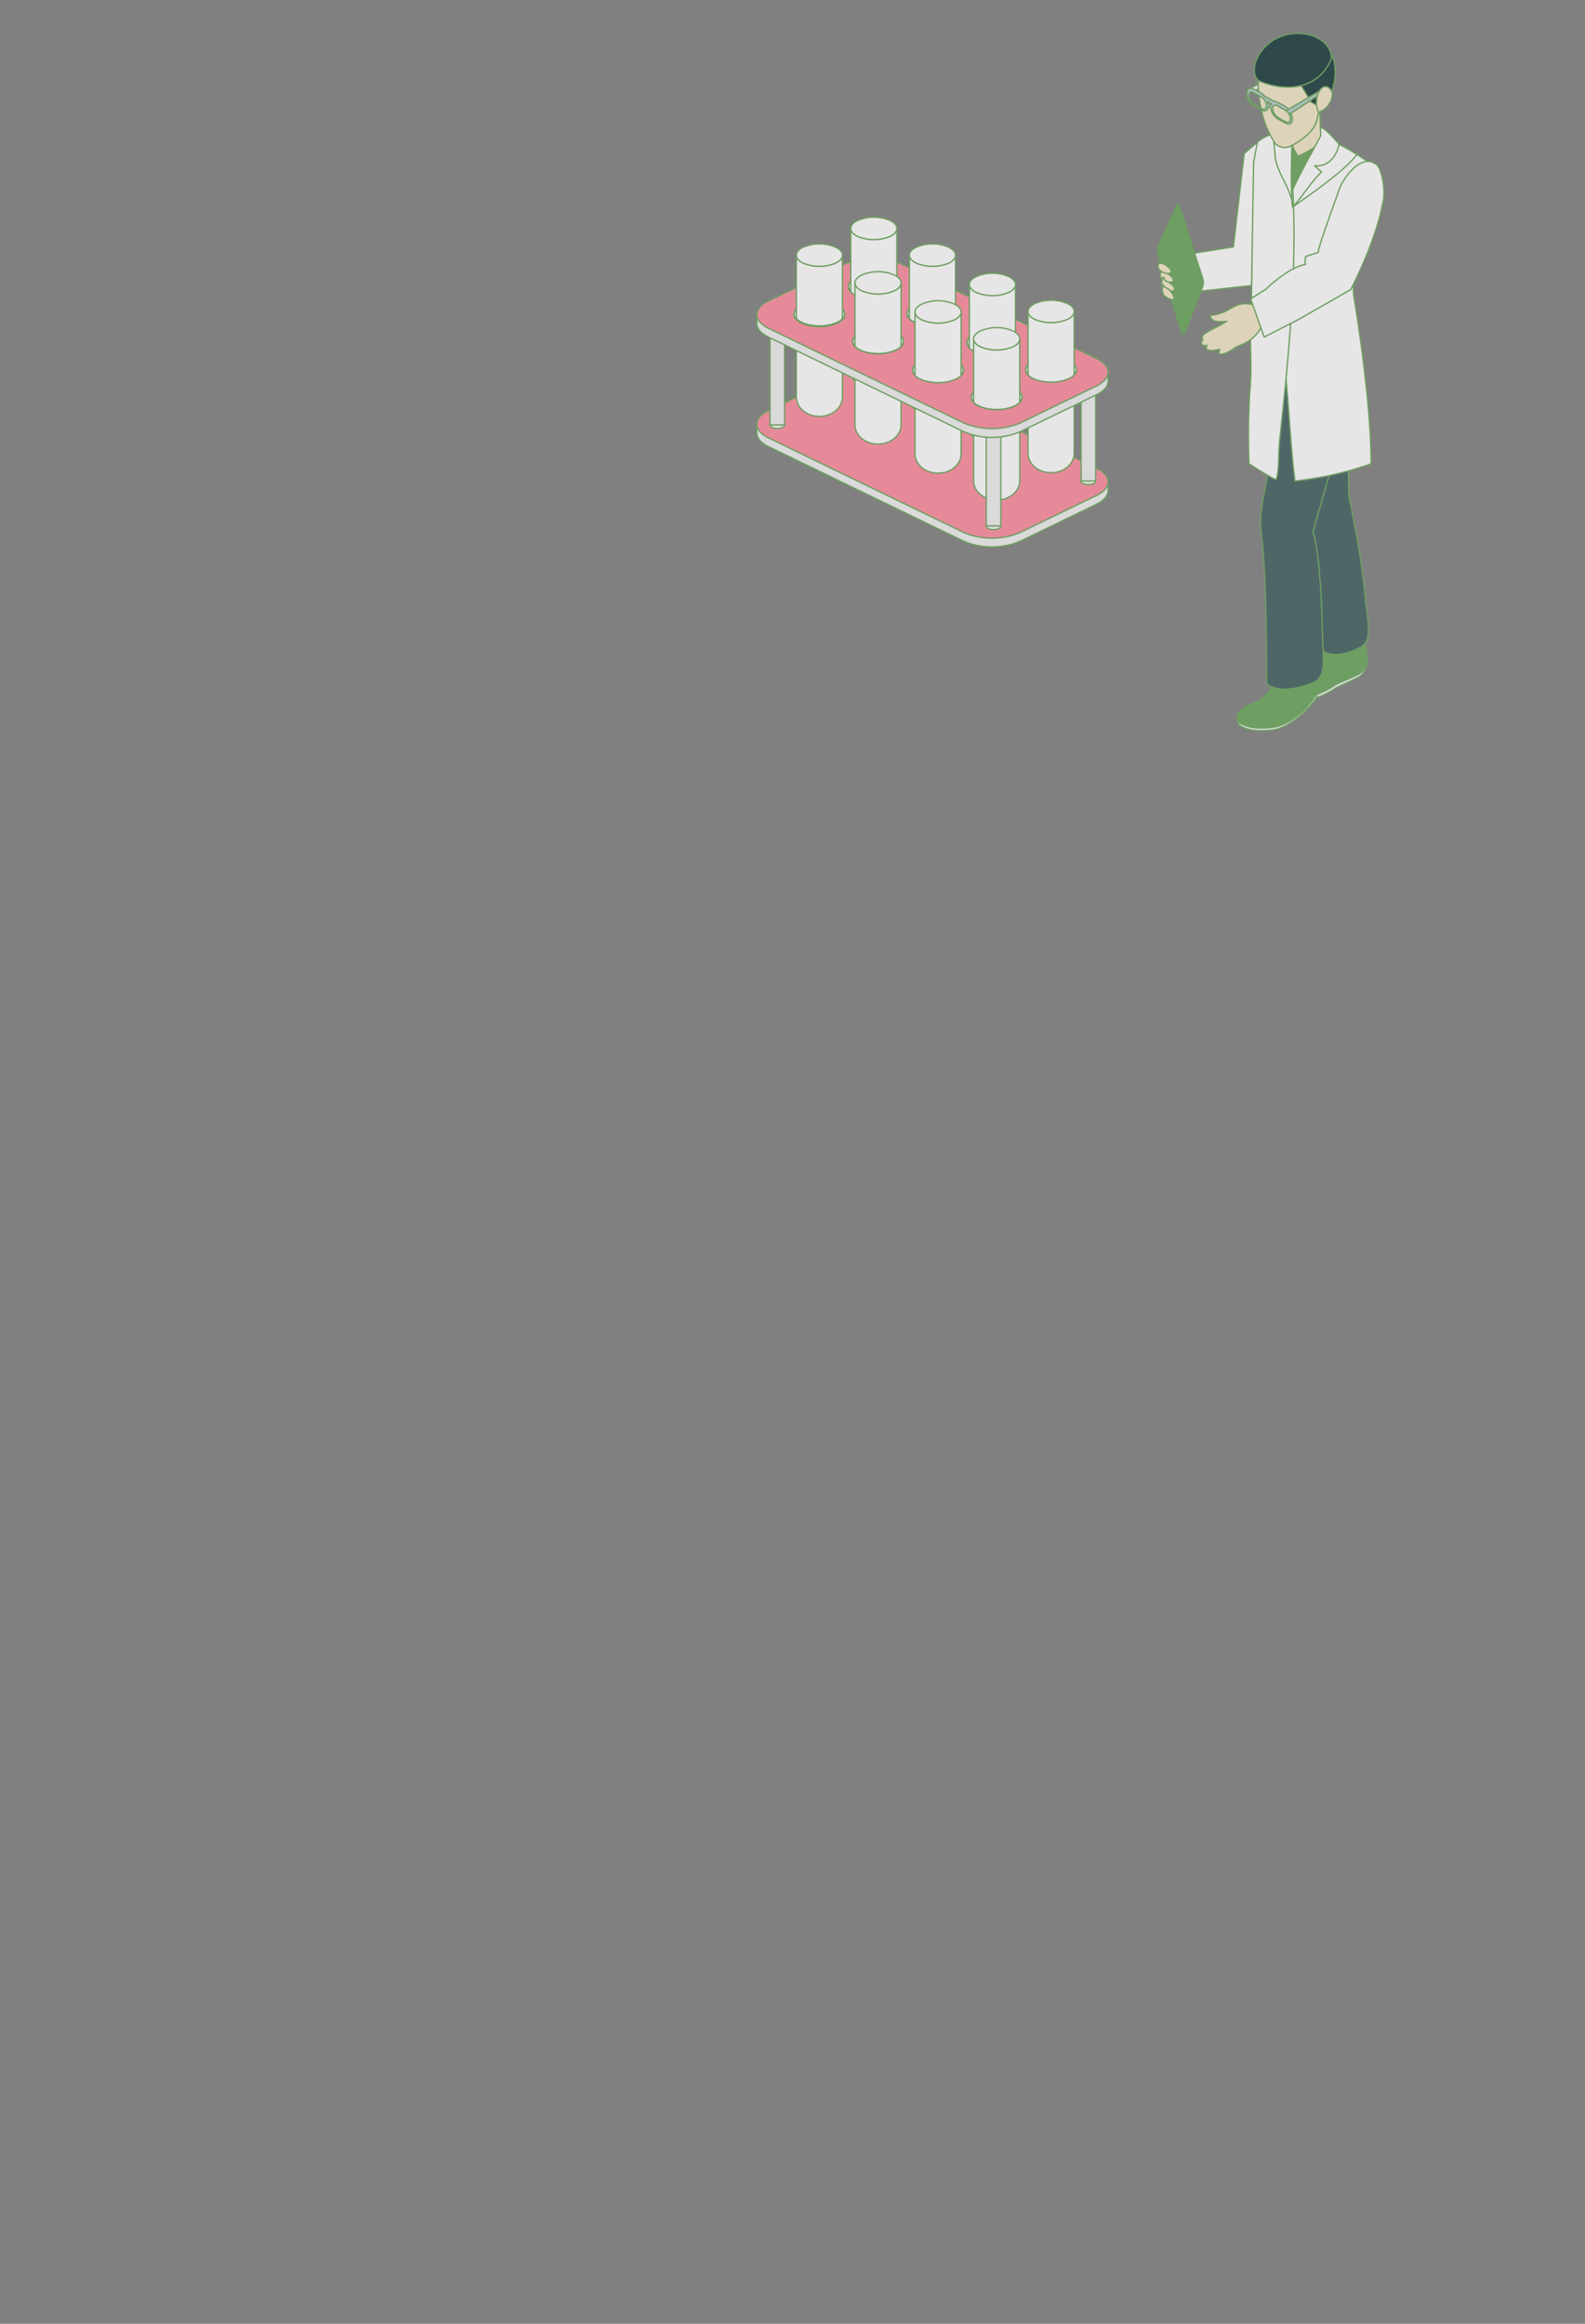 <svg xmlns="http://www.w3.org/2000/svg" xmlns:xlink="http://www.w3.org/1999/xlink" width="337" height="494" viewBox="0 0 337 494">
  <rect x="0" y="0" width="337" height="494" fill="#808080" stroke="none"/>
  <defs>
    <clipPath id="clip-path">
      <path id="Rectangle_12850" data-name="Rectangle 12850" d="M10,0H327a10,10,0,0,1,10,10V156a0,0,0,0,1,0,0H0a0,0,0,0,1,0,0V10A10,10,0,0,1,10,0Z" transform="translate(21 1112)" fill="#a09c3f"/>
    </clipPath>
    <clipPath id="clip-path-2">
      <rect id="Rectangle_12986" data-name="Rectangle 12986" width="48.747" height="148.834" fill="none"/>
    </clipPath>
    <clipPath id="clip-path-3">
      <rect id="Rectangle_12995" data-name="Rectangle 12995" width="75.132" height="70.46" fill="none"/>
    </clipPath>
  </defs>
  <g id="Group_13991" data-name="Group 13991" transform="translate(-21 -1112)">
    <g id="Mask_Group_188" data-name="Mask Group 188" opacity="0.8" clip-path="url(#clip-path)">
      <g id="Group_14379" data-name="Group 14379" transform="translate(266.824 1118.801)">
        <g id="Group_14378" data-name="Group 14378" transform="translate(0 0)" clip-path="url(#clip-path-2)">
          <path id="Path_32683" data-name="Path 32683" d="M29.583,65.132s0,0,0-.02c-.011-.395-1.255-6.5-1.207-6.736,0,0-.593-.132-4.352-.953a15.58,15.58,0,0,1-3.309,5.5,33.964,33.964,0,0,1-5.144,4.637c-1.107.827-2.618,1.218-2.92,2.735-.34,1.694,1.368,2.9,4.3,2.477a11.418,11.418,0,0,0,2.62-.721A17.7,17.7,0,0,0,22.842,70.3c1.224-.657,3.483-1.6,4.511-2.148a3.7,3.7,0,0,0,2.23-3.022" transform="translate(15.198 69.239)" fill="#f0f0f0"/>
          <path id="Path_32684" data-name="Path 32684" d="M29.583,65.132s0,0,0-.02c-.011-.395-1.255-6.5-1.207-6.736,0,0-.593-.132-4.352-.953a15.58,15.58,0,0,1-3.309,5.5,33.964,33.964,0,0,1-5.144,4.637c-1.107.827-2.618,1.218-2.92,2.735-.34,1.694,1.368,2.9,4.3,2.477a11.418,11.418,0,0,0,2.62-.721A17.7,17.7,0,0,0,22.842,70.3c1.224-.657,3.483-1.6,4.511-2.148A3.7,3.7,0,0,0,29.583,65.132Z" transform="translate(15.198 69.239)" fill="none" stroke="#69a55a" stroke-linejoin="round" stroke-width="0.283"/>
          <path id="Path_32685" data-name="Path 32685" d="M29.7,65.145l0,.024a3.706,3.706,0,0,1-2.232,3.024c-1.021.545-3.366,1.436-4.586,2.082a16.922,16.922,0,0,1-3.251,1.787c-.159.064-.3.113-.432.165a9.211,9.211,0,0,1-2.131.58c-2.931.426-4.793-.3-4.46-1.987.274-1.361,1.634-2.21,2.718-2.967.126-.082.247-.176.368-.251a34.887,34.887,0,0,0,5.142-4.639,15.568,15.568,0,0,0,3.3-5.51c3.055-1.712,3.351.578,4.061,1.582,1.35,1.908,1.484,5.715,1.509,6.11" transform="translate(15.156 68.532)" fill="#69a55a"/>
          <path id="Path_32686" data-name="Path 32686" d="M29.7,65.145l0,.024a3.706,3.706,0,0,1-2.232,3.024c-1.021.545-3.366,1.436-4.586,2.082a16.922,16.922,0,0,1-3.251,1.787c-.159.064-.3.113-.432.165a9.211,9.211,0,0,1-2.131.58c-2.931.426-4.793-.3-4.46-1.987.274-1.361,1.634-2.21,2.718-2.967.126-.082.247-.176.368-.251a34.887,34.887,0,0,0,5.142-4.639,15.568,15.568,0,0,0,3.3-5.51c3.055-1.712,3.351.578,4.061,1.582C29.546,60.943,29.681,64.75,29.7,65.145Z" transform="translate(15.156 68.532)" fill="none" stroke="#69a55a" stroke-linejoin="round" stroke-width="0.283"/>
          <path id="Path_32687" data-name="Path 32687" d="M15.708,31.8c4.184,2.012,4.334.787,8.545,2.757L24.412,59.9a3.255,3.255,0,0,0,.055.479s2.556,11.874,3.284,19.609c.77,8.161,2,11.115-1.248,12.692-6.769,3.278-8.7-.6-8.7-.6s-1.866-14.944-1.979-16.023c-.481-2.025-1.039-10.764-1.513-12.793-.787-3.432-.653-11.018-.536-14.015A97.446,97.446,0,0,1,15.708,31.8" transform="translate(16.507 38.341)" fill="#425f60"/>
          <path id="Path_32688" data-name="Path 32688" d="M15.708,31.8c4.184,2.012,4.334.787,8.545,2.757L24.412,59.9a3.255,3.255,0,0,0,.055.479s2.556,11.874,3.284,19.609c.77,8.161,2,11.115-1.248,12.692-6.769,3.278-8.7-.6-8.7-.6s-1.866-14.944-1.979-16.023c-.481-2.025-1.039-10.764-1.513-12.793-.787-3.432-.653-11.018-.536-14.015A97.446,97.446,0,0,1,15.708,31.8Z" transform="translate(16.507 38.341)" fill="none" stroke="#69a55a" stroke-linejoin="round" stroke-width="0.283"/>
          <path id="Path_32689" data-name="Path 32689" d="M15.258,72.6c-4.943.545-8.212-.728-7.292-2.843A4.72,4.72,0,0,1,9.536,68.22a4.354,4.354,0,0,1,.45-.243c.547-.229,1.094-.47,1.654-.677l.02-.011c1.957-.743,3.081-1.244,5.034-.635,3.344,1.048,6.838-5.638,8.086-3.291a5.852,5.852,0,0,1-.042,2.142c-1.057,2.065-5.622,6.67-9.48,7.1" transform="translate(9.418 75.795)" fill="#f0f0f0"/>
          <path id="Path_32690" data-name="Path 32690" d="M15.258,72.6c-4.943.545-8.212-.728-7.292-2.843A4.72,4.72,0,0,1,9.536,68.22a4.354,4.354,0,0,1,.45-.243c.547-.229,1.094-.47,1.654-.677l.02-.011c1.957-.743,3.081-1.244,5.034-.635,3.344,1.048,6.838-5.638,8.086-3.291a5.852,5.852,0,0,1-.042,2.142C23.682,67.569,19.116,72.175,15.258,72.6Z" transform="translate(9.418 75.795)" fill="none" stroke="#69a55a" stroke-linejoin="round" stroke-width="0.283"/>
          <path id="Path_32691" data-name="Path 32691" d="M15.25,75.362l-.686.062c-4.557.36-7.482-.889-6.608-2.9a4.622,4.622,0,0,1,1.575-1.54,2.45,2.45,0,0,1,.45-.234l0,0c.276-.126.562-.245.836-.36s.54-.216.81-.32c0,0,.009-.011.018-.009,1.608-.717,2.631-1.851,4.125-4.061a15.725,15.725,0,0,0,2.565-5.889c3.836.315,5.446.443,5.446.443-.026.247.99,6.042,1.063,6.436l0,.009,0,.011c.324,1.93-4.824,7.828-9.6,8.355" transform="translate(9.406 72.476)" fill="#69a55a"/>
          <path id="Path_32692" data-name="Path 32692" d="M15.25,75.362l-.686.062c-4.557.36-7.482-.889-6.608-2.9a4.622,4.622,0,0,1,1.575-1.54,2.45,2.45,0,0,1,.45-.234l0,0c.276-.126.562-.245.836-.36s.54-.216.81-.32c0,0,.009-.011.018-.009,1.608-.717,2.631-1.851,4.125-4.061a15.725,15.725,0,0,0,2.565-5.889c3.836.315,5.446.443,5.446.443-.026.247.99,6.042,1.063,6.436l0,.009,0,.011C25.171,68.937,20.023,74.835,15.25,75.362Z" transform="translate(9.406 72.476)" fill="none" stroke="#69a55a" stroke-linejoin="round" stroke-width="0.283"/>
          <path id="Path_32693" data-name="Path 32693" d="M14.344,41.276c.384-1.3.9-3.1,1.573-4.974a27.556,27.556,0,0,1,2.636-5.581,46.2,46.2,0,0,0,3.787,3.873c2.217,2.2,4.542,4.3,6.915,6.337l-8.04,28.223c1.147,3.423,1.835,13.376,1.939,19.7.143,8.192,1.147,11.243-2.219,12.553-7,2.737-9.54.15-9.54.15-.15-5.069.124-21.133-1.231-32.67-.507-4.3,1.046-8.684,1.559-12.95a88.355,88.355,0,0,1,2.62-14.664" transform="translate(12.134 37.043)" fill="#425f60"/>
          <path id="Path_32694" data-name="Path 32694" d="M14.344,41.276c.384-1.3.9-3.1,1.573-4.974a27.556,27.556,0,0,1,2.636-5.581,46.2,46.2,0,0,0,3.787,3.873c2.217,2.2,4.542,4.3,6.915,6.337l-8.04,28.223c1.147,3.423,1.835,13.376,1.939,19.7.143,8.192,1.147,11.243-2.219,12.553-7,2.737-9.54.15-9.54.15-.15-5.069.124-21.133-1.231-32.67-.507-4.3,1.046-8.684,1.559-12.95A88.355,88.355,0,0,1,14.344,41.276Z" transform="translate(12.134 37.043)" fill="none" stroke="#69a55a" stroke-linejoin="round" stroke-width="0.283"/>
          <path id="Path_32695" data-name="Path 32695" d="M30.214,34.073c-.3,3.992-1.387,13.157-1.237,19.067.514,3.734-2.14,5.294-6.236,5.645-5.188.446-13.321-2.879-12.957-8.276.207-3.04.6-13.351.631-22.92,0-.324-.009-1.844,0-2.168.02-1.4.285-4.145.428-5.42.3-2.759-1.734-5.289-.688-7,.525-.873,3.174-2.967,6.545-3.456a9.164,9.164,0,0,1,4.33.355c5.364,1.807,8.234,4.012,11.977,7.925L31.9,21.8c-1.085,3.49-1.132,5.018-1.687,12.273" transform="translate(11.784 11.371)" fill="#69a55a"/>
          <path id="Path_32696" data-name="Path 32696" d="M30.214,34.073c-.3,3.992-1.387,13.157-1.237,19.067.514,3.734-2.14,5.294-6.236,5.645-5.188.446-13.321-2.879-12.957-8.276.207-3.04.6-13.351.631-22.92,0-.324-.009-1.844,0-2.168.02-1.4.285-4.145.428-5.42.3-2.759-1.734-5.289-.688-7,.525-.873,3.174-2.967,6.545-3.456a9.164,9.164,0,0,1,4.33.355c5.364,1.807,8.234,4.012,11.977,7.925L31.9,21.8C30.816,25.289,30.77,26.818,30.214,34.073Z" transform="translate(11.784 11.371)" fill="none" stroke="#69a55a" stroke-linejoin="round" stroke-width="0.283"/>
          <path id="Path_32697" data-name="Path 32697" d="M18.995,7.031l.344,10.016c.055,1.773-4.806,3.761-4.806,3.761a7.048,7.048,0,0,1-1.537-3.542,2.648,2.648,0,0,1,.022-.461L14.084,6.85a2.461,2.461,0,0,1,4.91.181" transform="translate(15.667 5.574)" fill="#f4e7c8"/>
          <path id="Path_32698" data-name="Path 32698" d="M18.995,7.031l.344,10.016c.055,1.773-4.806,3.761-4.806,3.761a7.048,7.048,0,0,1-1.537-3.542,2.648,2.648,0,0,1,.022-.461L14.084,6.85a2.461,2.461,0,0,1,4.91.181Z" transform="translate(15.667 5.574)" fill="none" stroke="#69a55a" stroke-linejoin="round" stroke-width="0.283"/>
          <path id="Path_32699" data-name="Path 32699" d="M13.364,62.647c.719,7.61,1.065,15.3,1.91,21.753a71.816,71.816,0,0,0,16.193-3.657c0-14.368-3.7-35.766-3.7-35.733-.514-8.479,1.815-19.334,4.835-27.243-1.306-.933-2.709-1.877-4.136-2.795q-1.83-1.141-3.7-2.1c-1.992-2.2-2.991-3.3-4.063-3.7l.049,1.851c-4.7,8.757-9.083,15.974-8.947,23.2.154,9.352.673,19.1,1.557,28.428" transform="translate(14.232 11.061)" fill="#fff"/>
          <path id="Path_32700" data-name="Path 32700" d="M13.364,62.647c.719,7.61,1.065,15.3,1.91,21.753a71.816,71.816,0,0,0,16.193-3.657c0-14.368-3.7-35.766-3.7-35.733-.514-8.479,1.815-19.334,4.835-27.243-1.306-.933-2.709-1.877-4.136-2.795q-1.83-1.141-3.7-2.1c-1.992-2.2-2.991-3.3-4.063-3.7l.049,1.851c-4.7,8.757-9.083,15.974-8.947,23.2C11.961,43.572,12.479,53.317,13.364,62.647Z" transform="translate(14.232 11.061)" fill="none" stroke="#69a55a" stroke-linejoin="round" stroke-width="0.283"/>
          <path id="Path_32701" data-name="Path 32701" d="M9.019,81.016s4.93,3.2,5.781,3.353c.748-2.638.32-4.689.851-9.489,1.69-15.346,3.212-31.692,2.883-46.974-.044-1.515-.1-3.031-.172-4.544a87.4,87.4,0,0,1,.1-14.417l-.115.43a12.5,12.5,0,0,1-1.44.567c-2.12.726-4.831,1.374-6.112,2.718-1.712,1.824-.907,28.657-1.405,38.094-.26,4.8.3,10.005-.2,14.792a153.792,153.792,0,0,0-.168,15.471" transform="translate(10.723 10.786)" fill="#fff"/>
          <path id="Path_32702" data-name="Path 32702" d="M9.019,81.016s4.93,3.2,5.781,3.353c.748-2.638.32-4.689.851-9.489,1.69-15.346,3.212-31.692,2.883-46.974-.044-1.515-.1-3.031-.172-4.544a87.4,87.4,0,0,1,.1-14.417l-.115.43a12.5,12.5,0,0,1-1.44.567c-2.12.726-4.831,1.374-6.112,2.718-1.712,1.824-.907,28.657-1.405,38.094-.26,4.8.3,10.005-.2,14.792A153.792,153.792,0,0,0,9.019,81.016Z" transform="translate(10.723 10.786)" fill="none" stroke="#69a55a" stroke-linejoin="round" stroke-width="0.283"/>
          <path id="Path_32703" data-name="Path 32703" d="M13.17,24.154c-.512.174,9.78-6.481,13.265-10.7.132-.163.267-.324.4-.505q-1.826-1.141-3.7-2.1l-.159.095c-.505,2.583-2.5,4.749-5.166,4.4.532.4.944.982,1.491,1.317-2.265,2.177-3.995,5.148-6.139,7.5" transform="translate(15.858 13.082)" fill="#fff"/>
          <path id="Path_32704" data-name="Path 32704" d="M13.17,24.154c-.512.174,9.78-6.481,13.265-10.7.132-.163.267-.324.4-.505q-1.826-1.141-3.7-2.1l-.159.095c-.505,2.583-2.5,4.749-5.166,4.4.532.4.944.982,1.491,1.317C17.043,18.834,15.314,21.805,13.17,24.154Z" transform="translate(15.858 13.082)" fill="none" stroke="#69a55a" stroke-linejoin="round" stroke-width="0.283"/>
          <path id="Path_32705" data-name="Path 32705" d="M11.576,15.2c.132,3.8,3.673,7.433,3.772,11.249-.368-.913-.432-12.707.152-17.5l-.115.43a12.5,12.5,0,0,1-1.44.567c-.1.108-2.305.587-2.367.726-.494,1-.055,3.368,0,4.531" transform="translate(13.68 10.788)" fill="#fff"/>
          <path id="Path_32706" data-name="Path 32706" d="M11.576,15.2c.132,3.8,3.673,7.433,3.772,11.249-.368-.913-.432-12.707.152-17.5l-.115.43a12.5,12.5,0,0,1-1.44.567c-.1.108-2.305.587-2.367.726C11.084,11.668,11.523,14.037,11.576,15.2Z" transform="translate(13.68 10.788)" fill="none" stroke="#69a55a" stroke-linejoin="round" stroke-width="0.283"/>
          <path id="Path_32707" data-name="Path 32707" d="M16.466,4.145,10.545,8l-.657.43a.554.554,0,0,0-.682.057,1.867,1.867,0,0,0-.335-.36l0-.238.337-.2.216-.121,6.6-3.922c.152.168.291.335.441.5" transform="translate(10.694 4.397)" fill="#f0f0f0"/>
          <path id="Path_32708" data-name="Path 32708" d="M16.466,4.145,10.545,8l-.657.43a.554.554,0,0,0-.682.057,1.867,1.867,0,0,0-.335-.36l0-.238.337-.2.216-.121,6.6-3.922C16.177,3.814,16.316,3.981,16.466,4.145Z" transform="translate(10.694 4.397)" fill="none" stroke="#69a55a" stroke-linejoin="round" stroke-width="0.283"/>
          <path id="Path_32709" data-name="Path 32709" d="M22.913,15.876c-.62.757-.265,2.387-1.621,4.03a13.276,13.276,0,0,1-4.268,3.337,2.9,2.9,0,0,1-3.6-.384A21.3,21.3,0,0,1,11,17.643a27.413,27.413,0,0,1-.94-11.459C11.776,1.424,14.77.3,20.233.82c6.247.609,7.692,8.938,2.68,15.057" transform="translate(11.865 0.849)" fill="#f4e7c8"/>
          <path id="Path_32710" data-name="Path 32710" d="M22.913,15.876c-.62.757-.265,2.387-1.621,4.03a13.276,13.276,0,0,1-4.268,3.337,2.9,2.9,0,0,1-3.6-.384A21.3,21.3,0,0,1,11,17.643a27.413,27.413,0,0,1-.94-11.459C11.776,1.424,14.77.3,20.233.82,26.48,1.429,27.925,9.757,22.913,15.876Z" transform="translate(11.865 0.849)" fill="none" stroke="#69a55a" stroke-linejoin="round" stroke-width="0.283"/>
          <path id="Path_32711" data-name="Path 32711" d="M18.394,11.795a3.04,3.04,0,0,0-.271-1.057,3.911,3.911,0,0,0-.516-.845,2.226,2.226,0,0,0-.238-.265,3.29,3.29,0,0,0-.9-.607c-.377-.205-.752-.4-1.127-.593a1.381,1.381,0,0,0-.737-.2L12.5,7.07c-.071-.082-.143-.165-.221-.245a3.5,3.5,0,0,0-.9-.6c-.221-.124-.446-.24-.664-.362-.157-.082-.307-.154-.461-.234a1.418,1.418,0,0,0-.662-.2.761.761,0,0,0-.765.532,2.951,2.951,0,0,0,.829,2.7,3.6,3.6,0,0,0,.953.671c.454.24.924.521,1.376.743a.993.993,0,0,0,.858.1c.1-.018.163-.108.234-.161a1.244,1.244,0,0,0,.141-.221A1.659,1.659,0,0,0,13.3,9.3l.545.3a3.408,3.408,0,0,0,.907,1.875,3.536,3.536,0,0,0,.946.66c.457.249.918.534,1.368.752a1.048,1.048,0,0,0,.869.1c.1-.026.159-.112.229-.165a1.683,1.683,0,0,0,.143-.221,2,2,0,0,0,.086-.8m-5.77-2.038a.69.69,0,0,1-.406.086,3.682,3.682,0,0,1-.944-.439c-.318-.17-.633-.353-.951-.543A2.439,2.439,0,0,1,9.214,7.295a1.064,1.064,0,0,1,.161-.948.55.55,0,0,1,.679-.057c.051.031.132.075.218.121.439.256.876.516,1.31.746a2.266,2.266,0,0,1,.984.827,2.133,2.133,0,0,1,.324,1.085c.009.331-.077.607-.267.688m1.29-.993a1.663,1.663,0,0,0-.073.28l-.571-.315a3.319,3.319,0,0,0-.115-.47l.794.432c-.013.026-.024.046-.035.073m3.8,3.792a.649.649,0,0,1-.4.084,3.178,3.178,0,0,1-.953-.439c-.309-.165-.622-.346-.946-.536A2.433,2.433,0,0,1,14.3,10.094a1.38,1.38,0,0,1-.033-.267l0,0,0-.062V9.757a.843.843,0,0,1,.009-.148.141.141,0,0,1,0-.06.552.552,0,0,1,.86-.454,2.224,2.224,0,0,1,.223.121c.437.249.869.51,1.31.739a3.182,3.182,0,0,1,.589.377,1.777,1.777,0,0,1,.4.452c.04.062.068.126.106.192a2.238,2.238,0,0,1,.218.9c.007.322-.086.6-.276.679" transform="translate(10.525 6.54)" fill="#b3c9c7"/>
          <path id="Path_32712" data-name="Path 32712" d="M18.394,11.795a3.04,3.04,0,0,0-.271-1.057,3.911,3.911,0,0,0-.516-.845,2.226,2.226,0,0,0-.238-.265,3.29,3.29,0,0,0-.9-.607c-.377-.205-.752-.4-1.127-.593a1.381,1.381,0,0,0-.737-.2L12.5,7.07c-.071-.082-.143-.165-.221-.245a3.5,3.5,0,0,0-.9-.6c-.221-.124-.446-.24-.664-.362-.157-.082-.307-.154-.461-.234a1.418,1.418,0,0,0-.662-.2.761.761,0,0,0-.765.532,2.951,2.951,0,0,0,.829,2.7,3.6,3.6,0,0,0,.953.671c.454.24.924.521,1.376.743a.993.993,0,0,0,.858.1c.1-.018.163-.108.234-.161a1.244,1.244,0,0,0,.141-.221A1.659,1.659,0,0,0,13.3,9.3l.545.3a3.408,3.408,0,0,0,.907,1.875,3.536,3.536,0,0,0,.946.66c.457.249.918.534,1.368.752a1.048,1.048,0,0,0,.869.1c.1-.026.159-.112.229-.165a1.683,1.683,0,0,0,.143-.221A2,2,0,0,0,18.394,11.795Zm-5.77-2.038a.69.69,0,0,1-.406.086,3.682,3.682,0,0,1-.944-.439c-.318-.17-.633-.353-.951-.543A2.439,2.439,0,0,1,9.214,7.295a1.064,1.064,0,0,1,.161-.948.55.55,0,0,1,.679-.057c.051.031.132.075.218.121.439.256.876.516,1.31.746a2.266,2.266,0,0,1,.984.827,2.133,2.133,0,0,1,.324,1.085C12.9,9.4,12.814,9.675,12.624,9.757Zm1.29-.993a1.663,1.663,0,0,0-.073.28l-.571-.315a3.319,3.319,0,0,0-.115-.47l.794.432C13.936,8.718,13.925,8.738,13.914,8.764Zm3.8,3.792a.649.649,0,0,1-.4.084,3.178,3.178,0,0,1-.953-.439c-.309-.165-.622-.346-.946-.536A2.433,2.433,0,0,1,14.3,10.094a1.38,1.38,0,0,1-.033-.267l0,0,0-.062V9.757a.843.843,0,0,1,.009-.148.141.141,0,0,1,0-.06.552.552,0,0,1,.86-.454,2.224,2.224,0,0,1,.223.121c.437.249.869.51,1.31.739a3.182,3.182,0,0,1,.589.377,1.777,1.777,0,0,1,.4.452c.04.062.068.126.106.192a2.238,2.238,0,0,1,.218.9C18,12.2,17.9,12.479,17.713,12.556Z" transform="translate(10.525 6.54)" fill="none" stroke="#69a55a" stroke-linejoin="round" stroke-width="0.283"/>
          <path id="Path_32713" data-name="Path 32713" d="M13.71,8.055c1,1.262,1.842,2.92,2.775,4.35,1.1.554,2.206,1.193,2.206,1.193,1.765-1.427,2.111-3.013,2.627-5.435.437-2.029.214-4.939-.69-6.046Z" transform="translate(16.531 2.553)" fill="#1a3a3c"/>
          <path id="Path_32714" data-name="Path 32714" d="M13.71,8.055c1,1.262,1.842,2.92,2.775,4.35,1.1.554,2.206,1.193,2.206,1.193,1.765-1.427,2.111-3.013,2.627-5.435.437-2.029.214-4.939-.69-6.046Z" transform="translate(16.531 2.553)" fill="none" stroke="#69a55a" stroke-linejoin="round" stroke-width="0.283"/>
          <path id="Path_32715" data-name="Path 32715" d="M10.749,10.353c6.209,2.528,12.738,1.187,15.118-4.932C25.73.219,17.459-1.64,12.694,2.136c-3.73,2.951-4.028,7.372-1.945,8.216" transform="translate(11.406 0.172)" fill="#1a3a3c"/>
          <path id="Path_32716" data-name="Path 32716" d="M10.749,10.353c6.209,2.528,12.738,1.187,15.118-4.932C25.73.219,17.459-1.64,12.694,2.136,8.964,5.087,8.666,9.508,10.749,10.353Z" transform="translate(11.406 0.172)" fill="none" stroke="#69a55a" stroke-linejoin="round" stroke-width="0.283"/>
          <path id="Path_32717" data-name="Path 32717" d="M19.755,5.621,12.941,9.658l-.342.21,0,.229a1.771,1.771,0,0,1,.395.452c.04.062.068.126.106.192l.353-.238,6.736-4.387c-.143-.165-.289-.329-.439-.494" transform="translate(15.191 6.778)" fill="#b3c9c7"/>
          <path id="Path_32718" data-name="Path 32718" d="M19.755,5.621,12.941,9.658l-.342.21,0,.229a1.771,1.771,0,0,1,.395.452c.04.062.068.126.106.192l.353-.238,6.736-4.387C20.05,5.95,19.9,5.786,19.755,5.621Z" transform="translate(15.191 6.778)" fill="none" stroke="#69a55a" stroke-linejoin="round" stroke-width="0.283"/>
          <path id="Path_32719" data-name="Path 32719" d="M15.679,7.029c1.138-3.059,3.066-1.462,3.159-.236a4.281,4.281,0,0,1-2.874,3.9c-.2.053-.521-1.39-.512-1.915a5.316,5.316,0,0,1,.227-1.751" transform="translate(18.631 6.35)" fill="#f4e7c8"/>
          <path id="Path_32720" data-name="Path 32720" d="M15.679,7.029c1.138-3.059,3.066-1.462,3.159-.236a4.281,4.281,0,0,1-2.874,3.9c-.2.053-.521-1.39-.512-1.915A5.316,5.316,0,0,1,15.679,7.029Z" transform="translate(18.631 6.35)" fill="none" stroke="#69a55a" stroke-linejoin="round" stroke-width="0.283"/>
          <path id="Path_32721" data-name="Path 32721" d="M5.684,28.463c-.108-.057-.031-.026.035,0Z" transform="translate(6.789 34.281)" fill="#f0f0f0"/>
          <path id="Path_32722" data-name="Path 32722" d="M5.684,28.463c-.108-.057-.031-.026.035,0Z" transform="translate(6.789 34.281)" fill="none" stroke="#69a55a" stroke-linejoin="round" stroke-width="0.283"/>
          <path id="Path_32723" data-name="Path 32723" d="M4.576,34.016a.81.81,0,0,1,.1-.066,2.128,2.128,0,0,1-.1-.267,1.2,1.2,0,0,1,.029-.637.84.84,0,0,1,.183-.254,1.276,1.276,0,0,1,.287-.245,20.7,20.7,0,0,1,2.133-1.207c.858-.465,1.791-.957,2.559-1.434a7.4,7.4,0,0,1-2.263.026c-.717-.152-1.237-.527-1.237-1.277a8.848,8.848,0,0,0,3.8-1.176c1.844-1.07,2.762-1.546,5.139-1.151,1.473-.165,2.66.549,2.572,2.788a4.544,4.544,0,0,1-.346,1.423,8.41,8.41,0,0,1-4.621,4.407c-.344.137-.679.276-1.012.408-1.143.761-2.292,1.7-3.7,1.531a1.211,1.211,0,0,1,.218-.946c-.095-.007-.2,0-.287,0-.049-.007-.1-.015-.148-.026a3.63,3.63,0,0,1-2.14.1c-.474-.267-.428-.626-.179-.977l0-.007c-.461.1-.951.093-1.134-.234a.723.723,0,0,1,.154-.781" transform="translate(5.255 31.582)" fill="#f4e7c8"/>
          <path id="Path_32724" data-name="Path 32724" d="M4.576,34.016a.81.81,0,0,1,.1-.066,2.128,2.128,0,0,1-.1-.267,1.2,1.2,0,0,1,.029-.637.84.84,0,0,1,.183-.254,1.276,1.276,0,0,1,.287-.245,20.7,20.7,0,0,1,2.133-1.207c.858-.465,1.791-.957,2.559-1.434a7.4,7.4,0,0,1-2.263.026c-.717-.152-1.237-.527-1.237-1.277a8.848,8.848,0,0,0,3.8-1.176c1.844-1.07,2.762-1.546,5.139-1.151,1.473-.165,2.66.549,2.572,2.788a4.544,4.544,0,0,1-.346,1.423,8.41,8.41,0,0,1-4.621,4.407c-.344.137-.679.276-1.012.408-1.143.761-2.292,1.7-3.7,1.531a1.211,1.211,0,0,1,.218-.946c-.095-.007-.2,0-.287,0-.049-.007-.1-.015-.148-.026a3.63,3.63,0,0,1-2.14.1c-.474-.267-.428-.626-.179-.977l0-.007c-.461.1-.951.093-1.134-.234A.723.723,0,0,1,4.576,34.016Z" transform="translate(5.255 31.582)" fill="none" stroke="#69a55a" stroke-linejoin="round" stroke-width="0.283"/>
          <path id="Path_32725" data-name="Path 32725" d="M37.171,21.4c.843-2.684-.377-8.331-1.676-8.446-2.865-2.078-6.844,2.991-7.736,5.945-.269.9-4.764,13.074-4.259,12.952a19.181,19.181,0,0,0-2.676.869,2.885,2.885,0,0,0-.064,1.657C17,35.033,12.4,39.6,12.4,39.6l-3.291,2.1,2.863,8.113,7.089-3.611L30.37,39.742s5.188-9.719,6.8-18.343" transform="translate(10.986 15.032)" fill="#fff"/>
          <path id="Path_32726" data-name="Path 32726" d="M37.171,21.4c.843-2.684-.377-8.331-1.676-8.446-2.865-2.078-6.844,2.991-7.736,5.945-.269.9-4.764,13.074-4.259,12.952a19.181,19.181,0,0,0-2.676.869,2.885,2.885,0,0,0-.064,1.657C17,35.033,12.4,39.6,12.4,39.6l-3.291,2.1,2.863,8.113,7.089-3.611L30.37,39.742S35.558,30.023,37.171,21.4Z" transform="translate(10.986 15.032)" fill="none" stroke="#69a55a" stroke-linejoin="round" stroke-width="0.283"/>
          <path id="Path_32727" data-name="Path 32727" d="M18.047,10.63l-2.8,2.389-2.3,19.847L4.6,34.2,2.875,40.531l.774,2,13.166-1.449.435-26.2Z" transform="translate(3.467 12.818)" fill="#fff"/>
          <path id="Path_32728" data-name="Path 32728" d="M18.047,10.63l-2.8,2.389-2.3,19.847L4.6,34.2,2.875,40.531l.774,2,13.166-1.449.435-26.2Z" transform="translate(3.467 12.818)" fill="none" stroke="#69a55a" stroke-linejoin="round" stroke-width="0.283"/>
          <path id="Path_32729" data-name="Path 32729" d="M9.755,32.435l-4.9-15.193c-.176-.587-.485-.779-.682-.412L.387,25.27l0,.018-.088.2a3.677,3.677,0,0,0-.022,2.027L5.231,43.819c.143.419.355.468.527.192a.707.707,0,0,0,.225-.353l3.73-9.582a2.588,2.588,0,0,0,.042-1.641" transform="translate(0.171 20.068)" fill="#69a55a"/>
          <path id="Path_32730" data-name="Path 32730" d="M9.755,32.435l-4.9-15.193c-.176-.587-.485-.779-.682-.412L.387,25.27l0,.018-.088.2a3.677,3.677,0,0,0-.022,2.027L5.231,43.819c.143.419.355.468.527.192a.707.707,0,0,0,.225-.353l3.73-9.582A2.588,2.588,0,0,0,9.755,32.435Z" transform="translate(0.171 20.068)" fill="none" stroke="#69a55a" stroke-linejoin="round" stroke-width="0.283"/>
          <path id="Path_32731" data-name="Path 32731" d="M.8,23.164c.567-.346,3.276,1.568,2.093,2.118a2.445,2.445,0,0,1-2.354-.942c-.2-.373-.289-1.255.3-1.213Z" transform="translate(0.474 27.881)" fill="#f4e7c8"/>
          <path id="Path_32732" data-name="Path 32732" d="M.8,23.164c.567-.346,3.276,1.568,2.093,2.118a2.445,2.445,0,0,1-2.354-.942c-.2-.373-.289-1.255.3-1.213Z" transform="translate(0.474 27.881)" fill="none" stroke="#69a55a" stroke-linejoin="round" stroke-width="0.283"/>
          <path id="Path_32733" data-name="Path 32733" d="M.586,22.319c.567-.349,3.276,1.568,2.1,2.115A2.447,2.447,0,0,1,.328,23.49c-.2-.371-.291-1.255.3-1.211Z" transform="translate(0.212 26.862)" fill="#f4e7c8"/>
          <path id="Path_32734" data-name="Path 32734" d="M.586,22.319c.567-.349,3.276,1.568,2.1,2.115A2.447,2.447,0,0,1,.328,23.49c-.2-.371-.291-1.255.3-1.211Z" transform="translate(0.212 26.862)" fill="none" stroke="#69a55a" stroke-linejoin="round" stroke-width="0.283"/>
          <path id="Path_32735" data-name="Path 32735" d="M1.138,24.267c.629.355,1.769.834,2.036,1.555.3.787-.181.84-.838.732-.483-.079-1.445-.326-1.707-.818-.218-.419-.088-1.9.326-2.124Z" transform="translate(0.631 28.471)" fill="#f4e7c8"/>
          <path id="Path_32736" data-name="Path 32736" d="M1.138,24.267c.629.355,1.769.834,2.036,1.555.3.787-.181.84-.838.732-.483-.079-1.445-.326-1.707-.818-.218-.419-.088-1.9.326-2.124Z" transform="translate(0.631 28.471)" fill="none" stroke="#69a55a" stroke-linejoin="round" stroke-width="0.283"/>
          <path id="Path_32737" data-name="Path 32737" d="M.953,24.887a3.112,3.112,0,0,1,2.212,2.737,3.584,3.584,0,0,1-2.281-1,2.907,2.907,0,0,1-.119-2.314Z" transform="translate(0.701 29.314)" fill="#f4e7c8"/>
          <path id="Path_32738" data-name="Path 32738" d="M.953,24.887a3.112,3.112,0,0,1,2.212,2.737,3.584,3.584,0,0,1-2.281-1,2.907,2.907,0,0,1-.119-2.314Z" transform="translate(0.701 29.314)" fill="none" stroke="#69a55a" stroke-linejoin="round" stroke-width="0.283"/>
        </g>
      </g>
      <g id="Group_14381" data-name="Group 14381" transform="translate(181.692 1157.987)">
        <g id="Group_14380" data-name="Group 14380" transform="translate(0 0)" clip-path="url(#clip-path-3)">
          <path id="Path_32739" data-name="Path 32739" d="M.142,35.832H1.2A6.9,6.9,0,0,1,2.643,34.9l16.209-7.864a15.559,15.559,0,0,1,12.023,0L72.343,47.155a6.857,6.857,0,0,1,1.614,1.077h.871V50.07c.011,1.057-.821,2.1-2.485,2.924L56.157,60.839a15.578,15.578,0,0,1-12.045,0l-41.47-20.1c-1.686-.816-2.5-1.852-2.5-2.915Z" transform="translate(0.081 8.222)" fill="#f0f0f0"/>
          <path id="Path_32740" data-name="Path 32740" d="M.142,35.832H1.2A6.9,6.9,0,0,1,2.643,34.9l16.209-7.864a15.559,15.559,0,0,1,12.023,0L72.343,47.155a6.857,6.857,0,0,1,1.614,1.077h.871V50.07c.011,1.057-.821,2.1-2.485,2.924L56.157,60.839a15.578,15.578,0,0,1-12.045,0l-41.47-20.1c-1.686-.816-2.5-1.852-2.5-2.915Z" transform="translate(0.081 8.222)" fill="none" stroke="#69a55a" stroke-linejoin="round" stroke-width="0.283"/>
          <path id="Path_32741" data-name="Path 32741" d="M2.641,33.484c-3.329,1.62-3.329,4.224,0,5.855l41.47,20.086a15.439,15.439,0,0,0,12.045,0l16.186-7.849c3.314-1.611,3.314-4.224,0-5.815L30.873,25.64a15.431,15.431,0,0,0-12.023,0Z" transform="translate(0.082 7.774)" fill="#ff8ca0"/>
          <path id="Path_32742" data-name="Path 32742" d="M2.641,33.484c-3.329,1.62-3.329,4.224,0,5.855l41.47,20.086a15.439,15.439,0,0,0,12.045,0l16.186-7.849c3.314-1.611,3.314-4.224,0-5.815L30.873,25.64a15.431,15.431,0,0,0-12.023,0Z" transform="translate(0.082 7.774)" fill="none" stroke="#69a55a" stroke-linejoin="round" stroke-width="0.283"/>
          <path id="Path_32743" data-name="Path 32743" d="M38.039,32.233c.458.6.314,1.284-.441,1.838a3.38,3.38,0,0,1-.5.3,7.575,7.575,0,0,1-5.891,0,2,2,0,0,1-.51-.3c-.763-.554-.912-1.235-.433-1.838Z" transform="translate(17.084 10.26)" fill="#f0f0f0"/>
          <path id="Path_32744" data-name="Path 32744" d="M38.039,32.233c.458.6.314,1.284-.441,1.838a3.38,3.38,0,0,1-.5.3,7.575,7.575,0,0,1-5.891,0,2,2,0,0,1-.51-.3c-.763-.554-.912-1.235-.433-1.838Z" transform="translate(17.084 10.26)" fill="none" stroke="#69a55a" stroke-linejoin="round" stroke-width="0.283"/>
          <path id="Path_32745" data-name="Path 32745" d="M31.7,49.548a2.806,2.806,0,0,1,2.141,0c.3.153.474.345.474.563a.683.683,0,0,1-.474.579,2.7,2.7,0,0,1-2.141,0,.681.681,0,0,1-.479-.579c0-.218.171-.41.479-.563" transform="translate(17.788 15.704)" fill="#f0f0f0"/>
          <path id="Path_32746" data-name="Path 32746" d="M31.7,49.548a2.806,2.806,0,0,1,2.141,0c.3.153.474.345.474.563a.683.683,0,0,1-.474.579,2.7,2.7,0,0,1-2.141,0,.681.681,0,0,1-.479-.579C31.22,49.894,31.391,49.7,31.7,49.548Z" transform="translate(17.788 15.704)" fill="none" stroke="#69a55a" stroke-linejoin="round" stroke-width="0.283"/>
          <path id="Path_32747" data-name="Path 32747" d="M12.865,14.4h9.8V28.127h-.006c0,.014.006.014.006.034,0,2.278-2.2,4.11-4.909,4.11s-4.891-1.832-4.891-4.11V14.4Z" transform="translate(7.33 4.585)" fill="#f0f0f0"/>
          <path id="Path_32748" data-name="Path 32748" d="M12.865,14.4h9.8V28.127h-.006c0,.014.006.014.006.034,0,2.278-2.2,4.11-4.909,4.11s-4.891-1.832-4.891-4.11V14.4Z" transform="translate(7.33 4.585)" fill="none" stroke="#69a55a" stroke-linejoin="round" stroke-width="0.283"/>
          <path id="Path_32749" data-name="Path 32749" d="M5.495,18.71h9.8V32.434h-.006c0,.015.006.015.006.034,0,2.278-2.2,4.11-4.909,4.11s-4.891-1.832-4.891-4.11V18.71Z" transform="translate(3.131 5.956)" fill="#fff"/>
          <path id="Path_32750" data-name="Path 32750" d="M5.495,18.71h9.8V32.434h-.006c0,.015.006.015.006.034,0,2.278-2.2,4.11-4.909,4.11s-4.891-1.832-4.891-4.11V18.71Z" transform="translate(3.131 5.956)" fill="none" stroke="#69a55a" stroke-linejoin="round" stroke-width="0.283"/>
          <path id="Path_32751" data-name="Path 32751" d="M20.809,18.71h9.8V32.434H30.6c0,.015.006.015.006.034,0,2.278-2.2,4.11-4.909,4.11s-4.891-1.832-4.891-4.11V18.71Z" transform="translate(11.856 5.956)" fill="#f0f0f0"/>
          <path id="Path_32752" data-name="Path 32752" d="M20.809,18.71h9.8V32.434H30.6c0,.015.006.015.006.034,0,2.278-2.2,4.11-4.909,4.11s-4.891-1.832-4.891-4.11V18.71Z" transform="translate(11.856 5.956)" fill="none" stroke="#69a55a" stroke-linejoin="round" stroke-width="0.283"/>
          <path id="Path_32753" data-name="Path 32753" d="M13.438,23.18h9.8V36.9h-.006c0,.015.006.015.006.034,0,2.278-2.2,4.11-4.909,4.11s-4.891-1.832-4.891-4.11V23.18Z" transform="translate(7.656 7.379)" fill="#fff"/>
          <path id="Path_32754" data-name="Path 32754" d="M13.438,23.18h9.8V36.9h-.006c0,.015.006.015.006.034,0,2.278-2.2,4.11-4.909,4.11s-4.891-1.832-4.891-4.11V23.18Z" transform="translate(7.656 7.379)" fill="none" stroke="#69a55a" stroke-linejoin="round" stroke-width="0.283"/>
          <path id="Path_32755" data-name="Path 32755" d="M28.933,23.441h9.8V37.165h-.006c0,.014.006.014.006.034,0,2.278-2.2,4.11-4.909,4.11s-4.891-1.832-4.891-4.11V23.441Z" transform="translate(16.485 7.462)" fill="#f0f0f0"/>
          <path id="Path_32756" data-name="Path 32756" d="M28.933,23.441h9.8V37.165h-.006c0,.014.006.014.006.034,0,2.278-2.2,4.11-4.909,4.11s-4.891-1.832-4.891-4.11V23.441Z" transform="translate(16.485 7.462)" fill="none" stroke="#69a55a" stroke-linejoin="round" stroke-width="0.283"/>
          <path id="Path_32757" data-name="Path 32757" d="M21.567,27.867h9.8V41.591h-.006c0,.014.006.014.006.034,0,2.278-2.2,4.11-4.909,4.11s-4.891-1.832-4.891-4.11V27.867Z" transform="translate(12.288 8.87)" fill="#fff"/>
          <path id="Path_32758" data-name="Path 32758" d="M21.567,27.867h9.8V41.591h-.006c0,.014.006.014.006.034,0,2.278-2.2,4.11-4.909,4.11s-4.891-1.832-4.891-4.11V27.867Z" transform="translate(12.288 8.87)" fill="none" stroke="#69a55a" stroke-linejoin="round" stroke-width="0.283"/>
          <path id="Path_32759" data-name="Path 32759" d="M36.88,27.79h9.8V41.514h-.006c0,.015.006.015.006.034,0,2.278-2.2,4.11-4.909,4.11s-4.891-1.832-4.891-4.11V27.79Z" transform="translate(21.013 8.846)" fill="#fff"/>
          <path id="Path_32760" data-name="Path 32760" d="M36.88,27.79h9.8V41.514h-.006c0,.015.006.015.006.034,0,2.278-2.2,4.11-4.909,4.11s-4.891-1.832-4.891-4.11V27.79Z" transform="translate(21.013 8.846)" fill="none" stroke="#69a55a" stroke-linejoin="round" stroke-width="0.283"/>
          <path id="Path_32761" data-name="Path 32761" d="M29.508,32.2h9.8V45.926H39.3c0,.015.006.015.006.034,0,2.278-2.2,4.11-4.909,4.11s-4.891-1.832-4.891-4.11V32.2Z" transform="translate(16.812 10.25)" fill="#fff"/>
          <path id="Path_32762" data-name="Path 32762" d="M29.508,32.2h9.8V45.926H39.3c0,.015.006.015.006.034,0,2.278-2.2,4.11-4.909,4.11s-4.891-1.832-4.891-4.11V32.2Z" transform="translate(16.812 10.25)" fill="none" stroke="#69a55a" stroke-linejoin="round" stroke-width="0.283"/>
          <rect id="Rectangle_12987" data-name="Rectangle 12987" width="3.094" height="22.216" transform="translate(49.008 43.599)" fill="#f0f0f0"/>
          <rect id="Rectangle_12988" data-name="Rectangle 12988" width="3.094" height="22.216" transform="translate(49.008 43.599)" fill="none" stroke="#69a55a" stroke-linejoin="round" stroke-width="0.283"/>
          <path id="Path_32763" data-name="Path 32763" d="M31.7,32.886a2.872,2.872,0,0,1,2.141,0,.844.844,0,0,1,.339.266l.135.016v.3c0,.216-.171.428-.474.577a2.872,2.872,0,0,1-2.141,0c-.308-.149-.479-.361-.479-.577V33.2h.088a.983.983,0,0,1,.391-.311" transform="translate(17.788 10.402)" fill="#f0f0f0"/>
          <path id="Path_32764" data-name="Path 32764" d="M31.7,32.886a2.872,2.872,0,0,1,2.141,0,.844.844,0,0,1,.339.266l.135.016v.3c0,.216-.171.428-.474.577a2.872,2.872,0,0,1-2.141,0c-.308-.149-.479-.361-.479-.577V33.2h.088A.983.983,0,0,1,31.7,32.886Z" transform="translate(17.788 10.402)" fill="none" stroke="#69a55a" stroke-linejoin="round" stroke-width="0.283"/>
          <path id="Path_32765" data-name="Path 32765" d="M31.7,32.683a2.743,2.743,0,0,1,2.141,0,.577.577,0,0,1,0,1.136,2.586,2.586,0,0,1-2.141,0,.577.577,0,0,1,0-1.136" transform="translate(17.788 10.334)" fill="#f0f0f0"/>
          <path id="Path_32766" data-name="Path 32766" d="M31.7,32.683a2.743,2.743,0,0,1,2.141,0,.577.577,0,0,1,0,1.136,2.586,2.586,0,0,1-2.141,0,.577.577,0,0,1,0-1.136Z" transform="translate(17.788 10.334)" fill="none" stroke="#69a55a" stroke-linejoin="round" stroke-width="0.283"/>
          <path id="Path_32767" data-name="Path 32767" d="M31.69,32.691a2.872,2.872,0,0,1,2.141,0c.3.144.454.341.454.568,0,.2-.151.4-.454.554a2.684,2.684,0,0,1-2.141,0c-.3-.154-.454-.356-.454-.554,0-.227.151-.424.454-.568" transform="translate(17.797 10.34)" fill="#f0f0f0"/>
          <path id="Path_32768" data-name="Path 32768" d="M31.69,32.691a2.872,2.872,0,0,1,2.141,0c.3.144.454.341.454.568,0,.2-.151.4-.454.554a2.684,2.684,0,0,1-2.141,0c-.3-.154-.454-.356-.454-.554C31.236,33.032,31.387,32.835,31.69,32.691Z" transform="translate(17.797 10.34)" fill="none" stroke="#69a55a" stroke-linejoin="round" stroke-width="0.283"/>
          <path id="Path_32769" data-name="Path 32769" d="M31.718,32.737a2.73,2.73,0,0,1,2.016,0c.564.268.564.7,0,.987a2.55,2.55,0,0,1-2.016,0c-.57-.286-.57-.72,0-.987" transform="translate(17.828 10.359)" fill="#f0f0f0"/>
          <path id="Path_32770" data-name="Path 32770" d="M31.718,32.737a2.73,2.73,0,0,1,2.016,0c.564.268.564.7,0,.987a2.55,2.55,0,0,1-2.016,0C31.148,33.438,31.148,33,31.718,32.737Z" transform="translate(17.828 10.359)" fill="none" stroke="#69a55a" stroke-linejoin="round" stroke-width="0.283"/>
          <path id="Path_32771" data-name="Path 32771" d="M44.538,42.289a2.59,2.59,0,0,1,1.064-.212,2.424,2.424,0,0,1,1.086.212.671.671,0,0,1,.474.568c0,.223-.151.43-.474.579a2.521,2.521,0,0,1-1.086.207,2.7,2.7,0,0,1-1.064-.207.585.585,0,0,1,0-1.147" transform="translate(25.109 13.394)" fill="#f0f0f0"/>
          <path id="Path_32772" data-name="Path 32772" d="M44.538,42.289a2.59,2.59,0,0,1,1.064-.212,2.424,2.424,0,0,1,1.086.212.671.671,0,0,1,.474.568c0,.223-.151.43-.474.579a2.521,2.521,0,0,1-1.086.207,2.7,2.7,0,0,1-1.064-.207.585.585,0,0,1,0-1.147Z" transform="translate(25.109 13.394)" fill="none" stroke="#69a55a" stroke-linejoin="round" stroke-width="0.283"/>
          <rect id="Rectangle_12989" data-name="Rectangle 12989" width="3.091" height="22.231" transform="translate(69.179 34.02)" fill="#f0f0f0"/>
          <rect id="Rectangle_12990" data-name="Rectangle 12990" width="3.091" height="22.231" transform="translate(69.179 34.02)" fill="none" stroke="#69a55a" stroke-linejoin="round" stroke-width="0.283"/>
          <path id="Path_32773" data-name="Path 32773" d="M44.538,25.619a2.954,2.954,0,0,1,1.064-.2,2.737,2.737,0,0,1,1.086.2,4.432,4.432,0,0,1,.378.257l.1.009v.326c0,.232-.151.426-.474.573a2.719,2.719,0,0,1-1.086.223,2.961,2.961,0,0,1-1.064-.223c-.29-.148-.468-.341-.468-.573V25.93h.088a1.58,1.58,0,0,1,.38-.311" transform="translate(25.109 8.09)" fill="#f0f0f0"/>
          <path id="Path_32774" data-name="Path 32774" d="M44.538,25.619a2.954,2.954,0,0,1,1.064-.2,2.737,2.737,0,0,1,1.086.2,4.432,4.432,0,0,1,.378.257l.1.009v.326c0,.232-.151.426-.474.573a2.719,2.719,0,0,1-1.086.223,2.961,2.961,0,0,1-1.064-.223c-.29-.148-.468-.341-.468-.573V25.93h.088A1.58,1.58,0,0,1,44.538,25.619Z" transform="translate(25.109 8.09)" fill="none" stroke="#69a55a" stroke-linejoin="round" stroke-width="0.283"/>
          <path id="Path_32775" data-name="Path 32775" d="M44.538,25.421A2.681,2.681,0,0,1,45.6,25.2a2.494,2.494,0,0,1,1.086.218c.323.148.474.356.474.579s-.151.409-.474.568a2.369,2.369,0,0,1-1.086.216,2.529,2.529,0,0,1-1.064-.216c-.29-.16-.468-.341-.468-.568a.718.718,0,0,1,.468-.579" transform="translate(25.109 8.022)" fill="#f0f0f0"/>
          <path id="Path_32776" data-name="Path 32776" d="M44.538,25.421A2.681,2.681,0,0,1,45.6,25.2a2.494,2.494,0,0,1,1.086.218c.323.148.474.356.474.579s-.151.409-.474.568a2.369,2.369,0,0,1-1.086.216,2.529,2.529,0,0,1-1.064-.216c-.29-.16-.468-.341-.468-.568A.718.718,0,0,1,44.538,25.421Z" transform="translate(25.109 8.022)" fill="none" stroke="#69a55a" stroke-linejoin="round" stroke-width="0.283"/>
          <path id="Path_32777" data-name="Path 32777" d="M44.554,25.425a2.458,2.458,0,0,1,1.041-.206,2.488,2.488,0,0,1,1.086.206c.3.154.462.361.462.57s-.159.41-.462.563a2.47,2.47,0,0,1-1.086.2,2.437,2.437,0,0,1-1.041-.2c-.314-.153-.471-.351-.471-.563s.157-.415.471-.57" transform="translate(25.117 8.028)" fill="#f0f0f0"/>
          <path id="Path_32778" data-name="Path 32778" d="M44.554,25.425a2.458,2.458,0,0,1,1.041-.206,2.488,2.488,0,0,1,1.086.206c.3.154.462.361.462.57s-.159.41-.462.563a2.47,2.47,0,0,1-1.086.2,2.437,2.437,0,0,1-1.041-.2c-.314-.153-.471-.351-.471-.563S44.24,25.579,44.554,25.425Z" transform="translate(25.117 8.028)" fill="none" stroke="#69a55a" stroke-linejoin="round" stroke-width="0.283"/>
          <path id="Path_32779" data-name="Path 32779" d="M44.564,25.475a2.72,2.72,0,0,1,2.027,0c.553.277.553.712,0,1.009a2.813,2.813,0,0,1-2.027,0c-.562-.3-.562-.732,0-1.009" transform="translate(25.151 8.047)" fill="#f0f0f0"/>
          <path id="Path_32780" data-name="Path 32780" d="M44.564,25.475a2.72,2.72,0,0,1,2.027,0c.553.277.553.712,0,1.009a2.813,2.813,0,0,1-2.027,0C44,26.187,44,25.752,44.564,25.475Z" transform="translate(25.151 8.047)" fill="none" stroke="#69a55a" stroke-linejoin="round" stroke-width="0.283"/>
          <path id="Path_32781" data-name="Path 32781" d="M2.407,33.251a2.413,2.413,0,0,1,1.071-.212,2.5,2.5,0,0,1,1.086.212c.29.153.462.356.462.568a.69.69,0,0,1-.462.583,2.729,2.729,0,0,1-1.086.208A2.634,2.634,0,0,1,2.407,34.4c-.308-.142-.479-.345-.479-.583,0-.212.171-.415.479-.568" transform="translate(1.098 10.517)" fill="#f0f0f0"/>
          <path id="Path_32782" data-name="Path 32782" d="M2.407,33.251a2.413,2.413,0,0,1,1.071-.212,2.5,2.5,0,0,1,1.086.212c.29.153.462.356.462.568a.69.69,0,0,1-.462.583,2.729,2.729,0,0,1-1.086.208A2.634,2.634,0,0,1,2.407,34.4c-.308-.142-.479-.345-.479-.583C1.928,33.607,2.1,33.4,2.407,33.251Z" transform="translate(1.098 10.517)" fill="none" stroke="#69a55a" stroke-linejoin="round" stroke-width="0.283"/>
          <rect id="Rectangle_12991" data-name="Rectangle 12991" width="3.097" height="22.231" transform="translate(3.025 22.105)" fill="#f0f0f0"/>
          <rect id="Rectangle_12992" data-name="Rectangle 12992" width="3.097" height="22.231" transform="translate(3.025 22.105)" fill="none" stroke="#69a55a" stroke-linejoin="round" stroke-width="0.283"/>
          <path id="Path_32783" data-name="Path 32783" d="M2.407,16.606a2.412,2.412,0,0,1,1.071-.228,2.5,2.5,0,0,1,1.086.228.969.969,0,0,1,.347.241l.115.03v.3a.718.718,0,0,1-.462.573,2.575,2.575,0,0,1-1.086.236,2.486,2.486,0,0,1-1.071-.236c-.308-.149-.479-.361-.479-.573v-.282H2a1.082,1.082,0,0,1,.4-.286" transform="translate(1.098 5.213)" fill="#f0f0f0"/>
          <path id="Path_32784" data-name="Path 32784" d="M2.407,16.606a2.412,2.412,0,0,1,1.071-.228,2.5,2.5,0,0,1,1.086.228.969.969,0,0,1,.347.241l.115.03v.3a.718.718,0,0,1-.462.573,2.575,2.575,0,0,1-1.086.236,2.486,2.486,0,0,1-1.071-.236c-.308-.149-.479-.361-.479-.573v-.282H2A1.082,1.082,0,0,1,2.407,16.606Z" transform="translate(1.098 5.213)" fill="none" stroke="#69a55a" stroke-linejoin="round" stroke-width="0.283"/>
          <path id="Path_32785" data-name="Path 32785" d="M2.407,16.38a2.633,2.633,0,0,1,1.071-.212,2.728,2.728,0,0,1,1.086.212.711.711,0,0,1,.462.579c0,.227-.171.43-.462.583a2.9,2.9,0,0,1-1.086.207,2.8,2.8,0,0,1-1.071-.207c-.308-.153-.479-.356-.479-.583a.7.7,0,0,1,.479-.579" transform="translate(1.098 5.147)" fill="#f0f0f0"/>
          <path id="Path_32786" data-name="Path 32786" d="M2.407,16.38a2.633,2.633,0,0,1,1.071-.212,2.728,2.728,0,0,1,1.086.212.711.711,0,0,1,.462.579c0,.227-.171.43-.462.583a2.9,2.9,0,0,1-1.086.207,2.8,2.8,0,0,1-1.071-.207c-.308-.153-.479-.356-.479-.583A.7.7,0,0,1,2.407,16.38Z" transform="translate(1.098 5.147)" fill="none" stroke="#69a55a" stroke-linejoin="round" stroke-width="0.283"/>
          <path id="Path_32787" data-name="Path 32787" d="M2.406,16.392a2.594,2.594,0,0,1,1.063-.212,2.559,2.559,0,0,1,1.064.212c.3.148.466.345.466.563a.685.685,0,0,1-.466.563,2.623,2.623,0,0,1-1.064.212,2.661,2.661,0,0,1-1.063-.212.706.706,0,0,1-.465-.563c0-.218.173-.415.465-.563" transform="translate(1.106 5.15)" fill="#f0f0f0"/>
          <path id="Path_32788" data-name="Path 32788" d="M2.406,16.392a2.594,2.594,0,0,1,1.063-.212,2.559,2.559,0,0,1,1.064.212c.3.148.466.345.466.563a.685.685,0,0,1-.466.563,2.623,2.623,0,0,1-1.064.212,2.661,2.661,0,0,1-1.063-.212.706.706,0,0,1-.465-.563C1.941,16.738,2.114,16.54,2.406,16.392Z" transform="translate(1.106 5.15)" fill="none" stroke="#69a55a" stroke-linejoin="round" stroke-width="0.283"/>
          <path id="Path_32789" data-name="Path 32789" d="M2.423,16.441a2.674,2.674,0,0,1,2.033,0c.54.277.54.721,0,.973a2.547,2.547,0,0,1-2.033,0c-.556-.252-.556-.7,0-.973" transform="translate(1.143 5.17)" fill="#f0f0f0"/>
          <path id="Path_32790" data-name="Path 32790" d="M2.423,16.441a2.674,2.674,0,0,1,2.033,0c.54.277.54.721,0,.973a2.547,2.547,0,0,1-2.033,0C1.868,17.163,1.868,16.718,2.423,16.441Z" transform="translate(1.143 5.17)" fill="none" stroke="#69a55a" stroke-linejoin="round" stroke-width="0.283"/>
          <path id="Path_32791" data-name="Path 32791" d="M15.249,25.992a2.787,2.787,0,0,1,1.088-.223,2.591,2.591,0,0,1,1.071.223c.3.163.474.365.474.588s-.177.419-.474.563a2.433,2.433,0,0,1-1.071.227,2.61,2.61,0,0,1-1.088-.227.682.682,0,0,1-.462-.563c0-.223.162-.424.462-.588" transform="translate(8.425 8.203)" fill="#f0f0f0"/>
          <path id="Path_32792" data-name="Path 32792" d="M15.249,25.992a2.787,2.787,0,0,1,1.088-.223,2.591,2.591,0,0,1,1.071.223c.3.163.474.365.474.588s-.177.419-.474.563a2.433,2.433,0,0,1-1.071.227,2.61,2.61,0,0,1-1.088-.227.682.682,0,0,1-.462-.563C14.787,26.357,14.949,26.155,15.249,25.992Z" transform="translate(8.425 8.203)" fill="none" stroke="#69a55a" stroke-linejoin="round" stroke-width="0.283"/>
          <rect id="Rectangle_12993" data-name="Rectangle 12993" width="3.094" height="22.241" transform="translate(23.21 12.531)" fill="#f0f0f0"/>
          <rect id="Rectangle_12994" data-name="Rectangle 12994" width="3.094" height="22.241" transform="translate(23.21 12.531)" fill="none" stroke="#69a55a" stroke-linejoin="round" stroke-width="0.283"/>
          <path id="Path_32793" data-name="Path 32793" d="M15.249,9.341a2.609,2.609,0,0,1,1.088-.218,2.435,2.435,0,0,1,1.071.218,1.112,1.112,0,0,1,.359.247l.115.02v.3a.733.733,0,0,1-.474.588,2.759,2.759,0,0,1-1.071.2,2.967,2.967,0,0,1-1.088-.2.71.71,0,0,1-.462-.588V9.627h.1a.806.806,0,0,1,.359-.286" transform="translate(8.425 2.904)" fill="#f0f0f0"/>
          <path id="Path_32794" data-name="Path 32794" d="M15.249,9.341a2.609,2.609,0,0,1,1.088-.218,2.435,2.435,0,0,1,1.071.218,1.112,1.112,0,0,1,.359.247l.115.02v.3a.733.733,0,0,1-.474.588,2.759,2.759,0,0,1-1.071.2,2.967,2.967,0,0,1-1.088-.2.71.71,0,0,1-.462-.588V9.627h.1A.806.806,0,0,1,15.249,9.341Z" transform="translate(8.425 2.904)" fill="none" stroke="#69a55a" stroke-linejoin="round" stroke-width="0.283"/>
          <path id="Path_32795" data-name="Path 32795" d="M15.249,9.117a2.964,2.964,0,0,1,1.088-.223,2.747,2.747,0,0,1,1.071.223c.3.158.474.356.474.583s-.177.43-.474.579a2.533,2.533,0,0,1-1.071.212,2.718,2.718,0,0,1-1.088-.212.694.694,0,0,1-.462-.579c0-.227.162-.424.462-.583" transform="translate(8.425 2.831)" fill="#f0f0f0"/>
          <path id="Path_32796" data-name="Path 32796" d="M15.249,9.117a2.964,2.964,0,0,1,1.088-.223,2.747,2.747,0,0,1,1.071.223c.3.158.474.356.474.583s-.177.43-.474.579a2.533,2.533,0,0,1-1.071.212,2.718,2.718,0,0,1-1.088-.212.694.694,0,0,1-.462-.579C14.787,9.473,14.949,9.275,15.249,9.117Z" transform="translate(8.425 2.831)" fill="none" stroke="#69a55a" stroke-linejoin="round" stroke-width="0.283"/>
          <path id="Path_32797" data-name="Path 32797" d="M15.257,9.131a2.728,2.728,0,0,1,2.135,0c.283.148.46.336.46.563s-.177.415-.46.559a2.743,2.743,0,0,1-2.135,0c-.309-.144-.454-.336-.454-.559s.144-.415.454-.563" transform="translate(8.434 2.837)" fill="#f0f0f0"/>
          <path id="Path_32798" data-name="Path 32798" d="M15.257,9.131a2.728,2.728,0,0,1,2.135,0c.283.148.46.336.46.563s-.177.415-.46.559a2.743,2.743,0,0,1-2.135,0c-.309-.144-.454-.336-.454-.559S14.947,9.278,15.257,9.131Z" transform="translate(8.434 2.837)" fill="none" stroke="#69a55a" stroke-linejoin="round" stroke-width="0.283"/>
          <path id="Path_32799" data-name="Path 32799" d="M15.272,9.186a2.686,2.686,0,0,1,2.033,0c.562.257.562.707,0,.978a2.686,2.686,0,0,1-2.033,0c-.549-.272-.549-.721,0-.978" transform="translate(8.466 2.861)" fill="#f0f0f0"/>
          <path id="Path_32800" data-name="Path 32800" d="M15.272,9.186a2.686,2.686,0,0,1,2.033,0c.562.257.562.707,0,.978a2.686,2.686,0,0,1-2.033,0C14.722,9.893,14.722,9.443,15.272,9.186Z" transform="translate(8.466 2.861)" fill="none" stroke="#69a55a" stroke-linejoin="round" stroke-width="0.283"/>
          <path id="Path_32801" data-name="Path 32801" d="M1.2,18.164a6.545,6.545,0,0,1,1.443-.929L18.85,9.4a15.446,15.446,0,0,1,12.024,0L72.342,29.489a5.984,5.984,0,0,1,1.615,1.093h.871V32.4c.011,1.07-.821,2.128-2.486,2.933L56.157,43.173a15.427,15.427,0,0,1-12.045,0l-41.47-20.1c-1.686-.8-2.5-1.863-2.5-2.91v-2ZM58.892,31.828a9.874,9.874,0,0,0,7.627,0c2.114-1.019,2.114-2.674,0-3.7a10,10,0,0,0-7.627,0c-2.088,1.028-2.088,2.683,0,3.7m-11.549,5.9a9.917,9.917,0,0,0,7.616,0c2.094-1.023,2.094-2.683,0-3.7a9.846,9.846,0,0,0-7.616,0c-2.107,1.022-2.107,2.681,0,3.7m-.918-11.679a9.808,9.808,0,0,0,7.629,0c2.114-1.02,2.114-2.66,0-3.683a9.819,9.819,0,0,0-7.629,0c-2.1,1.023-2.1,2.663,0,3.683m-11.56,5.9a9.85,9.85,0,0,0,7.618,0c2.11-1.034,2.11-2.677,0-3.7a9.874,9.874,0,0,0-7.618,0c-2.1,1.027-2.1,2.671,0,3.7m-1.188-12a9.808,9.808,0,0,0,7.624,0c2.1-1.014,2.1-2.679,0-3.7a9.949,9.949,0,0,0-7.624,0c-2.1,1.026-2.1,2.691,0,3.7m-11.564,5.88a9.7,9.7,0,0,0,7.621,0c2.1-1.009,2.1-2.648,0-3.691a9.989,9.989,0,0,0-7.621,0c-2.1,1.043-2.1,2.683,0,3.691m-.895-11.65a9.906,9.906,0,0,0,7.607,0c2.1-1.016,2.1-2.681,0-3.7a9.776,9.776,0,0,0-7.607,0c-2.113,1.014-2.113,2.679,0,3.7M9.642,20.074a9.89,9.89,0,0,0,7.605,0c2.114-1.016,2.114-2.676,0-3.7a9.937,9.937,0,0,0-7.605,0c-2.1,1.027-2.1,2.687,0,3.7" transform="translate(0.081 2.604)" fill="#f0f0f0"/>
          <path id="Path_32802" data-name="Path 32802" d="M1.2,18.164a6.545,6.545,0,0,1,1.443-.929L18.85,9.4a15.446,15.446,0,0,1,12.024,0L72.342,29.489a5.984,5.984,0,0,1,1.615,1.093h.871V32.4c.011,1.07-.821,2.128-2.486,2.933L56.157,43.173a15.427,15.427,0,0,1-12.045,0l-41.47-20.1c-1.686-.8-2.5-1.863-2.5-2.91v-2ZM58.892,31.828a9.874,9.874,0,0,0,7.627,0c2.114-1.019,2.114-2.674,0-3.7a10,10,0,0,0-7.627,0C56.8,29.154,56.8,30.809,58.892,31.828Zm-11.549,5.9a9.917,9.917,0,0,0,7.616,0c2.094-1.023,2.094-2.683,0-3.7a9.846,9.846,0,0,0-7.616,0C45.236,35.047,45.236,36.707,47.343,37.73Zm-.918-11.679a9.808,9.808,0,0,0,7.629,0c2.114-1.02,2.114-2.66,0-3.683a9.819,9.819,0,0,0-7.629,0C44.328,23.391,44.328,25.031,46.425,26.051Zm-11.56,5.9a9.85,9.85,0,0,0,7.618,0c2.11-1.034,2.11-2.677,0-3.7a9.874,9.874,0,0,0-7.618,0C32.765,29.278,32.765,30.922,34.865,31.956Zm-1.188-12a9.808,9.808,0,0,0,7.624,0c2.1-1.014,2.1-2.679,0-3.7a9.949,9.949,0,0,0-7.624,0C31.575,17.272,31.575,18.937,33.677,19.951Zm-11.564,5.88a9.7,9.7,0,0,0,7.621,0c2.1-1.009,2.1-2.648,0-3.691a9.989,9.989,0,0,0-7.621,0C20.015,23.182,20.015,24.822,22.112,25.831Zm-.895-11.65a9.906,9.906,0,0,0,7.607,0c2.1-1.016,2.1-2.681,0-3.7a9.776,9.776,0,0,0-7.607,0C19.1,11.5,19.1,13.165,21.218,14.181ZM9.642,20.074a9.89,9.89,0,0,0,7.605,0c2.114-1.016,2.114-2.676,0-3.7a9.937,9.937,0,0,0-7.605,0C7.539,17.4,7.539,19.057,9.642,20.074Z" transform="translate(0.081 2.604)" fill="none" stroke="#69a55a" stroke-linejoin="round" stroke-width="0.283"/>
          <path id="Path_32803" data-name="Path 32803" d="M2.642,15.823,18.85,7.967a15.657,15.657,0,0,1,12.024,0l41.467,20.1c3.315,1.62,3.315,4.229,0,5.849L56.156,41.771a15.661,15.661,0,0,1-12.045,0L2.642,21.661c-3.331-1.6-3.331-4.229,0-5.839M58.891,32.278a9.874,9.874,0,0,0,7.627,0c2.114-1.019,2.114-2.674,0-3.7a10,10,0,0,0-7.627,0c-2.088,1.028-2.088,2.683,0,3.7m-11.549,5.9a9.917,9.917,0,0,0,7.616,0c2.094-1.023,2.094-2.683,0-3.7a9.846,9.846,0,0,0-7.616,0c-2.107,1.022-2.107,2.681,0,3.7M46.424,26.5a9.808,9.808,0,0,0,7.629,0c2.114-1.02,2.114-2.66,0-3.683a9.819,9.819,0,0,0-7.629,0c-2.1,1.023-2.1,2.663,0,3.683m-11.56,5.9a9.85,9.85,0,0,0,7.618,0c2.11-1.034,2.11-2.677,0-3.7a9.874,9.874,0,0,0-7.618,0c-2.1,1.027-2.1,2.671,0,3.7m-1.188-12a9.808,9.808,0,0,0,7.624,0c2.1-1.014,2.1-2.679,0-3.7a9.949,9.949,0,0,0-7.624,0c-2.1,1.026-2.1,2.691,0,3.7m-11.564,5.88a9.7,9.7,0,0,0,7.621,0c2.1-1.009,2.1-2.648,0-3.691a9.989,9.989,0,0,0-7.621,0c-2.1,1.043-2.1,2.683,0,3.691m-.895-11.65a9.906,9.906,0,0,0,7.607,0c2.1-1.016,2.1-2.681,0-3.7a9.776,9.776,0,0,0-7.607,0c-2.113,1.014-2.113,2.679,0,3.7M9.641,20.524a9.89,9.89,0,0,0,7.605,0c2.114-1.016,2.114-2.676,0-3.7a9.937,9.937,0,0,0-7.605,0c-2.1,1.027-2.1,2.687,0,3.7" transform="translate(0.082 2.154)" fill="#ff8ca0"/>
          <path id="Path_32804" data-name="Path 32804" d="M2.642,15.823,18.85,7.967a15.657,15.657,0,0,1,12.024,0l41.467,20.1c3.315,1.62,3.315,4.229,0,5.849L56.156,41.771a15.661,15.661,0,0,1-12.045,0L2.642,21.661C-.689,20.061-.689,17.432,2.642,15.823ZM58.891,32.278a9.874,9.874,0,0,0,7.627,0c2.114-1.019,2.114-2.674,0-3.7a10,10,0,0,0-7.627,0C56.8,29.6,56.8,31.259,58.891,32.278Zm-11.549,5.9a9.917,9.917,0,0,0,7.616,0c2.094-1.023,2.094-2.683,0-3.7a9.846,9.846,0,0,0-7.616,0C45.236,35.5,45.236,37.157,47.342,38.18ZM46.424,26.5a9.808,9.808,0,0,0,7.629,0c2.114-1.02,2.114-2.66,0-3.683a9.819,9.819,0,0,0-7.629,0C44.327,23.841,44.327,25.481,46.424,26.5Zm-11.56,5.9a9.85,9.85,0,0,0,7.618,0c2.11-1.034,2.11-2.677,0-3.7a9.874,9.874,0,0,0-7.618,0C32.764,29.728,32.764,31.372,34.864,32.406Zm-1.188-12a9.808,9.808,0,0,0,7.624,0c2.1-1.014,2.1-2.679,0-3.7a9.949,9.949,0,0,0-7.624,0C31.574,17.722,31.574,19.387,33.676,20.4Zm-11.564,5.88a9.7,9.7,0,0,0,7.621,0c2.1-1.009,2.1-2.648,0-3.691a9.989,9.989,0,0,0-7.621,0C20.014,23.632,20.014,25.272,22.111,26.281Zm-.895-11.65a9.906,9.906,0,0,0,7.607,0c2.1-1.016,2.1-2.681,0-3.7a9.776,9.776,0,0,0-7.607,0C19.1,11.949,19.1,13.614,21.217,14.631ZM9.641,20.524a9.89,9.89,0,0,0,7.605,0c2.114-1.016,2.114-2.676,0-3.7a9.937,9.937,0,0,0-7.605,0C7.538,17.848,7.538,19.507,9.641,20.524Z" transform="translate(0.082 2.154)" fill="none" stroke="#69a55a" stroke-linejoin="round" stroke-width="0.283"/>
          <path id="Path_32805" data-name="Path 32805" d="M14.144,13.81a9.9,9.9,0,0,0,7.605,0c2.1-1.018,2.1-2.683,0-3.7a9.773,9.773,0,0,0-7.605,0c-2.114,1.012-2.114,2.677,0,3.7" transform="translate(7.155 2.975)" fill="#f0f0f0"/>
          <path id="Path_32806" data-name="Path 32806" d="M14.144,13.81a9.9,9.9,0,0,0,7.605,0c2.1-1.018,2.1-2.683,0-3.7a9.773,9.773,0,0,0-7.605,0C12.029,11.127,12.029,12.792,14.144,13.81Z" transform="translate(7.155 2.975)" fill="none" stroke="#69a55a" stroke-linejoin="round" stroke-width="0.283"/>
          <path id="Path_32807" data-name="Path 32807" d="M12.8,12.728a3,3,0,0,1,1.336-1.052,9.788,9.788,0,0,1,7.616,0,3.23,3.23,0,0,1,1.339,1.052c.589-.9.115-1.912-1.339-2.613a9.788,9.788,0,0,0-7.616,0c-1.466.711-1.915,1.714-1.336,2.613" transform="translate(7.153 2.974)" fill="#f0f0f0"/>
          <path id="Path_32808" data-name="Path 32808" d="M12.8,12.728a3,3,0,0,1,1.336-1.052,9.788,9.788,0,0,1,7.616,0,3.23,3.23,0,0,1,1.339,1.052c.589-.9.115-1.912-1.339-2.613a9.788,9.788,0,0,0-7.616,0C12.669,10.826,12.22,11.829,12.8,12.728Z" transform="translate(7.153 2.974)" fill="none" stroke="#69a55a" stroke-linejoin="round" stroke-width="0.283"/>
          <path id="Path_32809" data-name="Path 32809" d="M6.767,18.279a9.89,9.89,0,0,0,7.605,0c2.114-1.016,2.114-2.676,0-3.7a9.937,9.937,0,0,0-7.605,0c-2.1,1.027-2.1,2.687,0,3.7" transform="translate(2.956 4.399)" fill="#f0f0f0"/>
          <path id="Path_32810" data-name="Path 32810" d="M6.767,18.279a9.89,9.89,0,0,0,7.605,0c2.114-1.016,2.114-2.676,0-3.7a9.937,9.937,0,0,0-7.605,0C4.663,15.6,4.663,17.262,6.767,18.279Z" transform="translate(2.956 4.399)" fill="none" stroke="#69a55a" stroke-linejoin="round" stroke-width="0.283"/>
          <path id="Path_32811" data-name="Path 32811" d="M5.417,17.213A3.068,3.068,0,0,1,6.77,16.145a9.773,9.773,0,0,1,7.605,0A3.08,3.08,0,0,1,15.71,17.2c.586-.9.13-1.912-1.334-2.627a9.937,9.937,0,0,0-7.605,0C5.3,15.3,4.855,16.3,5.417,17.213" transform="translate(2.953 4.399)" fill="#f0f0f0"/>
          <path id="Path_32812" data-name="Path 32812" d="M5.417,17.213A3.068,3.068,0,0,1,6.77,16.145a9.773,9.773,0,0,1,7.605,0A3.08,3.08,0,0,1,15.71,17.2c.586-.9.13-1.912-1.334-2.627a9.937,9.937,0,0,0-7.605,0C5.3,15.3,4.855,16.3,5.417,17.213Z" transform="translate(2.953 4.399)" fill="none" stroke="#69a55a" stroke-linejoin="round" stroke-width="0.283"/>
          <path id="Path_32813" data-name="Path 32813" d="M22.078,18.187a9.815,9.815,0,0,0,7.623,0c2.1-1.012,2.1-2.677,0-3.7a9.933,9.933,0,0,0-7.623,0c-2.1,1.027-2.1,2.692,0,3.7" transform="translate(11.68 4.368)" fill="#f0f0f0"/>
          <path id="Path_32814" data-name="Path 32814" d="M22.078,18.187a9.815,9.815,0,0,0,7.623,0c2.1-1.012,2.1-2.677,0-3.7a9.933,9.933,0,0,0-7.623,0C19.974,15.51,19.974,17.175,22.078,18.187Z" transform="translate(11.68 4.368)" fill="none" stroke="#69a55a" stroke-linejoin="round" stroke-width="0.283"/>
          <path id="Path_32815" data-name="Path 32815" d="M20.761,17.129a2.98,2.98,0,0,1,1.315-1.092,9.993,9.993,0,0,1,7.623,0,3.148,3.148,0,0,1,1.322,1.086c.584-.908.132-1.931-1.336-2.642a9.945,9.945,0,0,0-7.609,0c-1.466.716-1.909,1.734-1.315,2.647" transform="translate(11.683 4.369)" fill="#f0f0f0"/>
          <path id="Path_32816" data-name="Path 32816" d="M20.761,17.129a2.98,2.98,0,0,1,1.315-1.092,9.993,9.993,0,0,1,7.623,0,3.148,3.148,0,0,1,1.322,1.086c.584-.908.132-1.931-1.336-2.642a9.945,9.945,0,0,0-7.609,0C20.61,15.2,20.167,16.215,20.761,17.129Z" transform="translate(11.683 4.369)" fill="none" stroke="#69a55a" stroke-linejoin="round" stroke-width="0.283"/>
          <path id="Path_32817" data-name="Path 32817" d="M14.709,22.642a9.686,9.686,0,0,0,7.621,0c2.1-1.007,2.1-2.648,0-3.69a9.977,9.977,0,0,0-7.621,0c-2.1,1.041-2.1,2.683,0,3.69" transform="translate(7.484 5.792)" fill="#f0f0f0"/>
          <path id="Path_32818" data-name="Path 32818" d="M14.709,22.642a9.686,9.686,0,0,0,7.621,0c2.1-1.007,2.1-2.648,0-3.69a9.977,9.977,0,0,0-7.621,0C12.612,19.993,12.612,21.634,14.709,22.642Z" transform="translate(7.484 5.792)" fill="none" stroke="#69a55a" stroke-linejoin="round" stroke-width="0.283"/>
          <path id="Path_32819" data-name="Path 32819" d="M13.365,21.579A3.229,3.229,0,0,1,14.7,20.527a9.9,9.9,0,0,1,7.642,0,3.278,3.278,0,0,1,1.317,1.038c.582-.885.124-1.9-1.326-2.613a10,10,0,0,0-7.632,0c-1.441.711-1.9,1.728-1.336,2.627" transform="translate(7.481 5.792)" fill="#f0f0f0"/>
          <path id="Path_32820" data-name="Path 32820" d="M13.365,21.579A3.229,3.229,0,0,1,14.7,20.527a9.9,9.9,0,0,1,7.642,0,3.278,3.278,0,0,1,1.317,1.038c.582-.885.124-1.9-1.326-2.613a10,10,0,0,0-7.632,0C13.26,19.662,12.8,20.68,13.365,21.579Z" transform="translate(7.481 5.792)" fill="none" stroke="#69a55a" stroke-linejoin="round" stroke-width="0.283"/>
          <path id="Path_32821" data-name="Path 32821" d="M30.2,22.833a9.961,9.961,0,0,0,7.629,0c2.1-1.041,2.1-2.683,0-3.7a9.819,9.819,0,0,0-7.629,0c-2.1,1.022-2.1,2.663,0,3.7" transform="translate(16.309 5.843)" fill="#f0f0f0"/>
          <path id="Path_32822" data-name="Path 32822" d="M30.2,22.833a9.961,9.961,0,0,0,7.629,0c2.1-1.041,2.1-2.683,0-3.7a9.819,9.819,0,0,0-7.629,0C28.1,20.15,28.1,21.791,30.2,22.833Z" transform="translate(16.309 5.843)" fill="none" stroke="#69a55a" stroke-linejoin="round" stroke-width="0.283"/>
          <path id="Path_32823" data-name="Path 32823" d="M28.878,21.75a2.933,2.933,0,0,1,1.314-1.072,9.87,9.87,0,0,1,7.631,0,3.248,3.248,0,0,1,1.328,1.067c.578-.9.118-1.926-1.334-2.618a9.819,9.819,0,0,0-7.624,0c-1.458.707-1.9,1.719-1.314,2.623" transform="translate(16.312 5.843)" fill="#f0f0f0"/>
          <path id="Path_32824" data-name="Path 32824" d="M28.878,21.75a2.933,2.933,0,0,1,1.314-1.072,9.87,9.87,0,0,1,7.631,0,3.248,3.248,0,0,1,1.328,1.067c.578-.9.118-1.926-1.334-2.618a9.819,9.819,0,0,0-7.624,0C28.734,19.834,28.3,20.846,28.878,21.75Z" transform="translate(16.312 5.843)" fill="none" stroke="#69a55a" stroke-linejoin="round" stroke-width="0.283"/>
          <path id="Path_32825" data-name="Path 32825" d="M22.834,27.295a9.839,9.839,0,0,0,7.618,0c2.108-1.032,2.108-2.677,0-3.7a9.839,9.839,0,0,0-7.618,0c-2.1,1.027-2.1,2.672,0,3.7" transform="translate(12.112 7.265)" fill="#f0f0f0"/>
          <path id="Path_32826" data-name="Path 32826" d="M22.834,27.295a9.839,9.839,0,0,0,7.618,0c2.108-1.032,2.108-2.677,0-3.7a9.839,9.839,0,0,0-7.618,0C20.733,24.617,20.733,26.262,22.834,27.295Z" transform="translate(12.112 7.265)" fill="none" stroke="#69a55a" stroke-linejoin="round" stroke-width="0.283"/>
          <path id="Path_32827" data-name="Path 32827" d="M21.483,26.222a3.3,3.3,0,0,1,1.353-1.082,9.929,9.929,0,0,1,7.616,0,3.175,3.175,0,0,1,1.333,1.077c.565-.9.137-1.926-1.333-2.622a9.835,9.835,0,0,0-7.616,0c-1.465.7-1.9,1.723-1.353,2.627" transform="translate(12.11 7.266)" fill="#f0f0f0"/>
          <path id="Path_32828" data-name="Path 32828" d="M21.483,26.222a3.3,3.3,0,0,1,1.353-1.082,9.929,9.929,0,0,1,7.616,0,3.175,3.175,0,0,1,1.333,1.077c.565-.9.137-1.926-1.333-2.622a9.835,9.835,0,0,0-7.616,0C21.371,24.29,20.935,25.317,21.483,26.222Z" transform="translate(12.11 7.266)" fill="none" stroke="#69a55a" stroke-linejoin="round" stroke-width="0.283"/>
          <path id="Path_32829" data-name="Path 32829" d="M38.136,27.193a9.862,9.862,0,0,0,7.627,0c2.114-1.018,2.114-2.672,0-3.7a9.957,9.957,0,0,0-7.627,0c-2.088,1.023-2.088,2.677,0,3.7" transform="translate(20.836 7.238)" fill="#f0f0f0"/>
          <path id="Path_32830" data-name="Path 32830" d="M38.136,27.193a9.862,9.862,0,0,0,7.627,0c2.114-1.018,2.114-2.672,0-3.7a9.957,9.957,0,0,0-7.627,0C36.049,24.52,36.049,26.175,38.136,27.193Z" transform="translate(20.836 7.238)" fill="none" stroke="#69a55a" stroke-linejoin="round" stroke-width="0.283"/>
          <path id="Path_32831" data-name="Path 32831" d="M36.823,26.135a3.171,3.171,0,0,1,1.311-1.081,9.96,9.96,0,0,1,7.634,0A3.178,3.178,0,0,1,47.1,26.135c.595-.914.13-1.926-1.341-2.638a9.957,9.957,0,0,0-7.627,0c-1.458.712-1.89,1.724-1.311,2.638" transform="translate(20.839 7.238)" fill="#f0f0f0"/>
          <path id="Path_32832" data-name="Path 32832" d="M36.823,26.135a3.171,3.171,0,0,1,1.311-1.081,9.96,9.96,0,0,1,7.634,0A3.178,3.178,0,0,1,47.1,26.135c.595-.914.13-1.926-1.341-2.638a9.957,9.957,0,0,0-7.627,0C36.676,24.209,36.244,25.222,36.823,26.135Z" transform="translate(20.839 7.238)" fill="none" stroke="#69a55a" stroke-linejoin="round" stroke-width="0.283"/>
          <path id="Path_32833" data-name="Path 32833" d="M30.785,31.675a9.929,9.929,0,0,0,7.616,0c2.094-1.023,2.094-2.683,0-3.7a9.835,9.835,0,0,0-7.616,0c-2.108,1.022-2.108,2.681,0,3.7" transform="translate(16.639 8.659)" fill="#f0f0f0"/>
          <path id="Path_32834" data-name="Path 32834" d="M30.785,31.675a9.929,9.929,0,0,0,7.616,0c2.094-1.023,2.094-2.683,0-3.7a9.835,9.835,0,0,0-7.616,0C28.677,28.992,28.677,30.652,30.785,31.675Z" transform="translate(16.639 8.659)" fill="none" stroke="#69a55a" stroke-linejoin="round" stroke-width="0.283"/>
          <path id="Path_32835" data-name="Path 32835" d="M29.444,30.6a3.227,3.227,0,0,1,1.32-1.067,9.992,9.992,0,0,1,7.642,0,3.114,3.114,0,0,1,1.314,1.052c.571-.89.133-1.9-1.32-2.613a9.881,9.881,0,0,0-7.635,0c-1.455.711-1.879,1.723-1.32,2.627" transform="translate(16.641 8.659)" fill="#f0f0f0"/>
          <path id="Path_32836" data-name="Path 32836" d="M29.444,30.6a3.227,3.227,0,0,1,1.32-1.067,9.992,9.992,0,0,1,7.642,0,3.114,3.114,0,0,1,1.314,1.052c.571-.89.133-1.9-1.32-2.613a9.881,9.881,0,0,0-7.635,0C29.309,28.681,28.885,29.693,29.444,30.6Z" transform="translate(16.641 8.659)" fill="none" stroke="#69a55a" stroke-linejoin="round" stroke-width="0.283"/>
          <path id="Path_32837" data-name="Path 32837" d="M12.865,1.954V15.431a3.141,3.141,0,0,0,.736.6,3.348,3.348,0,0,0,.364.178,5.886,5.886,0,0,0,.827.341,10.565,10.565,0,0,0,3.014.43c.394,0,.768-.025,1.147-.059a8.906,8.906,0,0,0,2.629-.712,3.387,3.387,0,0,0,.358-.178,3.11,3.11,0,0,0,.724-.592V1.954c0,.034,0,.094-.006.158a.241.241,0,0,1-.025.129,2.086,2.086,0,0,1-.812,1.041c-.187.109-.369.218-.592.327a8.861,8.861,0,0,1-6.918,0,5.474,5.474,0,0,1-.573-.327,2.023,2.023,0,0,1-.83-1.041.92.92,0,0,0-.031-.129.813.813,0,0,1-.013-.158" transform="translate(7.33 0.622)" fill="#fff"/>
          <path id="Path_32838" data-name="Path 32838" d="M12.865,1.954V15.431a3.141,3.141,0,0,0,.736.6,3.348,3.348,0,0,0,.364.178,5.886,5.886,0,0,0,.827.341,10.565,10.565,0,0,0,3.014.43c.394,0,.768-.025,1.147-.059a8.906,8.906,0,0,0,2.629-.712,3.387,3.387,0,0,0,.358-.178,3.11,3.11,0,0,0,.724-.592V1.954c0,.034,0,.094-.006.158a.241.241,0,0,1-.025.129,2.086,2.086,0,0,1-.812,1.041c-.187.109-.369.218-.592.327a8.861,8.861,0,0,1-6.918,0,5.474,5.474,0,0,1-.573-.327,2.023,2.023,0,0,1-.83-1.041.92.92,0,0,0-.031-.129A.813.813,0,0,1,12.865,1.954Z" transform="translate(7.33 0.622)" fill="none" stroke="#69a55a" stroke-linejoin="round" stroke-width="0.283"/>
          <path id="Path_32839" data-name="Path 32839" d="M14.313.857c-1.932.924-1.932,2.426,0,3.364a9.073,9.073,0,0,0,6.918,0c1.926-.939,1.926-2.44,0-3.364a8.726,8.726,0,0,0-6.918,0" transform="translate(7.329 0.045)" fill="#fff"/>
          <path id="Path_32840" data-name="Path 32840" d="M14.313.857c-1.932.924-1.932,2.426,0,3.364a9.073,9.073,0,0,0,6.918,0c1.926-.939,1.926-2.44,0-3.364A8.726,8.726,0,0,0,14.313.857Z" transform="translate(7.329 0.045)" fill="none" stroke="#69a55a" stroke-linejoin="round" stroke-width="0.283"/>
          <path id="Path_32841" data-name="Path 32841" d="M5.495,6.262V19.739a3.142,3.142,0,0,0,.736.6,3.348,3.348,0,0,0,.364.178,5.886,5.886,0,0,0,.827.341,10.565,10.565,0,0,0,3.014.43c.394,0,.768-.025,1.147-.059a8.906,8.906,0,0,0,2.629-.712,3.387,3.387,0,0,0,.358-.178,3.11,3.11,0,0,0,.724-.592V6.262c0,.034,0,.094-.006.158a.241.241,0,0,1-.025.129,2.086,2.086,0,0,1-.812,1.041c-.187.109-.369.218-.592.327a8.861,8.861,0,0,1-6.918,0,5.474,5.474,0,0,1-.573-.327,2.023,2.023,0,0,1-.83-1.041.92.92,0,0,0-.031-.129.813.813,0,0,1-.013-.158" transform="translate(3.131 1.993)" fill="#fff"/>
          <path id="Path_32842" data-name="Path 32842" d="M5.495,6.262V19.739a3.142,3.142,0,0,0,.736.6,3.348,3.348,0,0,0,.364.178,5.886,5.886,0,0,0,.827.341,10.565,10.565,0,0,0,3.014.43c.394,0,.768-.025,1.147-.059a8.906,8.906,0,0,0,2.629-.712,3.387,3.387,0,0,0,.358-.178,3.11,3.11,0,0,0,.724-.592V6.262c0,.034,0,.094-.006.158a.241.241,0,0,1-.025.129,2.086,2.086,0,0,1-.812,1.041c-.187.109-.369.218-.592.327a8.861,8.861,0,0,1-6.918,0,5.474,5.474,0,0,1-.573-.327,2.023,2.023,0,0,1-.83-1.041.92.92,0,0,0-.031-.129A.813.813,0,0,1,5.495,6.262Z" transform="translate(3.131 1.993)" fill="none" stroke="#69a55a" stroke-linejoin="round" stroke-width="0.283"/>
          <path id="Path_32843" data-name="Path 32843" d="M6.943,5.164c-1.932.924-1.932,2.426,0,3.364a9.073,9.073,0,0,0,6.918,0c1.926-.939,1.926-2.44,0-3.364a8.726,8.726,0,0,0-6.918,0" transform="translate(3.13 1.416)" fill="#fff"/>
          <path id="Path_32844" data-name="Path 32844" d="M6.943,5.164c-1.932.924-1.932,2.426,0,3.364a9.073,9.073,0,0,0,6.918,0c1.926-.939,1.926-2.44,0-3.364A8.726,8.726,0,0,0,6.943,5.164Z" transform="translate(3.13 1.416)" fill="none" stroke="#69a55a" stroke-linejoin="round" stroke-width="0.283"/>
          <path id="Path_32845" data-name="Path 32845" d="M20.809,6.262V19.739a3.142,3.142,0,0,0,.736.6,3.348,3.348,0,0,0,.364.178,5.886,5.886,0,0,0,.827.341,10.565,10.565,0,0,0,3.014.43c.394,0,.768-.025,1.147-.059a8.906,8.906,0,0,0,2.629-.712,3.388,3.388,0,0,0,.358-.178,3.11,3.11,0,0,0,.724-.592V6.262c0,.034,0,.094-.006.158a.241.241,0,0,1-.025.129,2.086,2.086,0,0,1-.812,1.041c-.187.109-.369.218-.592.327a8.861,8.861,0,0,1-6.918,0,5.474,5.474,0,0,1-.573-.327,2.023,2.023,0,0,1-.83-1.041.92.92,0,0,0-.031-.129.813.813,0,0,1-.013-.158" transform="translate(11.856 1.993)" fill="#fff"/>
          <path id="Path_32846" data-name="Path 32846" d="M20.809,6.262V19.739a3.142,3.142,0,0,0,.736.6,3.348,3.348,0,0,0,.364.178,5.886,5.886,0,0,0,.827.341,10.565,10.565,0,0,0,3.014.43c.394,0,.768-.025,1.147-.059a8.906,8.906,0,0,0,2.629-.712,3.388,3.388,0,0,0,.358-.178,3.11,3.11,0,0,0,.724-.592V6.262c0,.034,0,.094-.006.158a.241.241,0,0,1-.025.129,2.086,2.086,0,0,1-.812,1.041c-.187.109-.369.218-.592.327a8.861,8.861,0,0,1-6.918,0,5.474,5.474,0,0,1-.573-.327,2.023,2.023,0,0,1-.83-1.041.92.92,0,0,0-.031-.129A.813.813,0,0,1,20.809,6.262Z" transform="translate(11.856 1.993)" fill="none" stroke="#69a55a" stroke-linejoin="round" stroke-width="0.283"/>
          <path id="Path_32847" data-name="Path 32847" d="M22.257,5.164c-1.932.924-1.932,2.426,0,3.364a9.073,9.073,0,0,0,6.918,0c1.926-.939,1.926-2.44,0-3.364a8.726,8.726,0,0,0-6.918,0" transform="translate(11.855 1.416)" fill="#fff"/>
          <path id="Path_32848" data-name="Path 32848" d="M22.257,5.164c-1.932.924-1.932,2.426,0,3.364a9.073,9.073,0,0,0,6.918,0c1.926-.939,1.926-2.44,0-3.364A8.726,8.726,0,0,0,22.257,5.164Z" transform="translate(11.855 1.416)" fill="none" stroke="#69a55a" stroke-linejoin="round" stroke-width="0.283"/>
          <path id="Path_32849" data-name="Path 32849" d="M13.438,10.731V24.208a3.141,3.141,0,0,0,.736.6,3.348,3.348,0,0,0,.364.178,5.886,5.886,0,0,0,.827.341,10.565,10.565,0,0,0,3.014.43c.394,0,.768-.025,1.147-.059a8.906,8.906,0,0,0,2.629-.712,3.387,3.387,0,0,0,.358-.178,3.11,3.11,0,0,0,.724-.592V10.731c0,.034,0,.094-.006.158a.241.241,0,0,1-.025.129A2.086,2.086,0,0,1,22.4,12.06c-.187.109-.369.218-.592.327a8.861,8.861,0,0,1-6.918,0,5.474,5.474,0,0,1-.573-.327,2.023,2.023,0,0,1-.83-1.041.92.92,0,0,0-.031-.129.813.813,0,0,1-.013-.158" transform="translate(7.656 3.416)" fill="#fff"/>
          <path id="Path_32850" data-name="Path 32850" d="M13.438,10.731V24.208a3.141,3.141,0,0,0,.736.6,3.348,3.348,0,0,0,.364.178,5.886,5.886,0,0,0,.827.341,10.565,10.565,0,0,0,3.014.43c.394,0,.768-.025,1.147-.059a8.906,8.906,0,0,0,2.629-.712,3.387,3.387,0,0,0,.358-.178,3.11,3.11,0,0,0,.724-.592V10.731c0,.034,0,.094-.006.158a.241.241,0,0,1-.025.129A2.086,2.086,0,0,1,22.4,12.06c-.187.109-.369.218-.592.327a8.861,8.861,0,0,1-6.918,0,5.474,5.474,0,0,1-.573-.327,2.023,2.023,0,0,1-.83-1.041.92.92,0,0,0-.031-.129A.813.813,0,0,1,13.438,10.731Z" transform="translate(7.656 3.416)" fill="none" stroke="#69a55a" stroke-linejoin="round" stroke-width="0.283"/>
          <path id="Path_32851" data-name="Path 32851" d="M14.886,9.634c-1.932.924-1.932,2.426,0,3.364A9.073,9.073,0,0,0,21.8,13c1.926-.939,1.926-2.44,0-3.364a8.726,8.726,0,0,0-6.918,0" transform="translate(7.656 2.839)" fill="#fff"/>
          <path id="Path_32852" data-name="Path 32852" d="M14.886,9.634c-1.932.924-1.932,2.426,0,3.364A9.073,9.073,0,0,0,21.8,13c1.926-.939,1.926-2.44,0-3.364A8.726,8.726,0,0,0,14.886,9.634Z" transform="translate(7.656 2.839)" fill="none" stroke="#69a55a" stroke-linejoin="round" stroke-width="0.283"/>
          <path id="Path_32853" data-name="Path 32853" d="M28.933,10.992V24.469a3.141,3.141,0,0,0,.736.6,3.347,3.347,0,0,0,.364.178,5.886,5.886,0,0,0,.827.341,10.565,10.565,0,0,0,3.014.43c.394,0,.768-.025,1.147-.059a8.906,8.906,0,0,0,2.629-.712,3.387,3.387,0,0,0,.358-.178,3.11,3.11,0,0,0,.724-.592V10.992c0,.034,0,.094-.006.158a.241.241,0,0,1-.025.129,2.086,2.086,0,0,1-.812,1.041c-.187.109-.369.218-.592.327a8.861,8.861,0,0,1-6.918,0,5.474,5.474,0,0,1-.573-.327,2.023,2.023,0,0,1-.83-1.041.919.919,0,0,0-.031-.129.814.814,0,0,1-.013-.158" transform="translate(16.485 3.499)" fill="#fff"/>
          <path id="Path_32854" data-name="Path 32854" d="M28.933,10.992V24.469a3.141,3.141,0,0,0,.736.6,3.347,3.347,0,0,0,.364.178,5.886,5.886,0,0,0,.827.341,10.565,10.565,0,0,0,3.014.43c.394,0,.768-.025,1.147-.059a8.906,8.906,0,0,0,2.629-.712,3.387,3.387,0,0,0,.358-.178,3.11,3.11,0,0,0,.724-.592V10.992c0,.034,0,.094-.006.158a.241.241,0,0,1-.025.129,2.086,2.086,0,0,1-.812,1.041c-.187.109-.369.218-.592.327a8.861,8.861,0,0,1-6.918,0,5.474,5.474,0,0,1-.573-.327,2.023,2.023,0,0,1-.83-1.041.919.919,0,0,0-.031-.129A.814.814,0,0,1,28.933,10.992Z" transform="translate(16.485 3.499)" fill="none" stroke="#69a55a" stroke-linejoin="round" stroke-width="0.283"/>
          <path id="Path_32855" data-name="Path 32855" d="M30.381,9.895c-1.932.924-1.932,2.426,0,3.364a9.073,9.073,0,0,0,6.918,0c1.926-.939,1.926-2.44,0-3.364a8.726,8.726,0,0,0-6.918,0" transform="translate(16.484 2.922)" fill="#fff"/>
          <path id="Path_32856" data-name="Path 32856" d="M30.381,9.895c-1.932.924-1.932,2.426,0,3.364a9.073,9.073,0,0,0,6.918,0c1.926-.939,1.926-2.44,0-3.364A8.726,8.726,0,0,0,30.381,9.895Z" transform="translate(16.484 2.922)" fill="none" stroke="#69a55a" stroke-linejoin="round" stroke-width="0.283"/>
          <path id="Path_32857" data-name="Path 32857" d="M21.567,15.418V28.9a3.142,3.142,0,0,0,.736.6,3.348,3.348,0,0,0,.364.178,5.886,5.886,0,0,0,.827.341,10.565,10.565,0,0,0,3.014.43c.394,0,.768-.025,1.147-.059a8.906,8.906,0,0,0,2.629-.712,3.387,3.387,0,0,0,.358-.178,3.11,3.11,0,0,0,.724-.592V15.418c0,.034,0,.094-.006.158a.241.241,0,0,1-.025.129,2.086,2.086,0,0,1-.812,1.041c-.187.109-.369.218-.592.327a8.861,8.861,0,0,1-6.918,0,5.473,5.473,0,0,1-.573-.327,2.023,2.023,0,0,1-.83-1.041.92.92,0,0,0-.031-.129.813.813,0,0,1-.013-.158" transform="translate(12.288 4.908)" fill="#fff"/>
          <path id="Path_32858" data-name="Path 32858" d="M21.567,15.418V28.9a3.142,3.142,0,0,0,.736.6,3.348,3.348,0,0,0,.364.178,5.886,5.886,0,0,0,.827.341,10.565,10.565,0,0,0,3.014.43c.394,0,.768-.025,1.147-.059a8.906,8.906,0,0,0,2.629-.712,3.387,3.387,0,0,0,.358-.178,3.11,3.11,0,0,0,.724-.592V15.418c0,.034,0,.094-.006.158a.241.241,0,0,1-.025.129,2.086,2.086,0,0,1-.812,1.041c-.187.109-.369.218-.592.327a8.861,8.861,0,0,1-6.918,0,5.473,5.473,0,0,1-.573-.327,2.023,2.023,0,0,1-.83-1.041.92.92,0,0,0-.031-.129A.813.813,0,0,1,21.567,15.418Z" transform="translate(12.288 4.908)" fill="none" stroke="#69a55a" stroke-linejoin="round" stroke-width="0.283"/>
          <path id="Path_32859" data-name="Path 32859" d="M23.015,14.321c-1.932.924-1.932,2.426,0,3.364a9.073,9.073,0,0,0,6.918,0c1.926-.939,1.926-2.44,0-3.364a8.726,8.726,0,0,0-6.918,0" transform="translate(12.287 4.331)" fill="#fff"/>
          <path id="Path_32860" data-name="Path 32860" d="M23.015,14.321c-1.932.924-1.932,2.426,0,3.364a9.073,9.073,0,0,0,6.918,0c1.926-.939,1.926-2.44,0-3.364A8.726,8.726,0,0,0,23.015,14.321Z" transform="translate(12.287 4.331)" fill="none" stroke="#69a55a" stroke-linejoin="round" stroke-width="0.283"/>
          <path id="Path_32861" data-name="Path 32861" d="M36.88,15.341V28.818a3.109,3.109,0,0,0,.736.6,3.352,3.352,0,0,0,.364.179,5.884,5.884,0,0,0,.827.34,10.519,10.519,0,0,0,3.014.43c.394,0,.768-.024,1.147-.059a8.906,8.906,0,0,0,2.629-.711,3.392,3.392,0,0,0,.358-.179,3.108,3.108,0,0,0,.724-.591V15.341c0,.036,0,.095-.006.16a.241.241,0,0,1-.025.129,2.086,2.086,0,0,1-.812,1.041c-.187.109-.369.216-.592.326a8.85,8.85,0,0,1-6.918,0,5.48,5.48,0,0,1-.573-.326,2.023,2.023,0,0,1-.83-1.041.92.92,0,0,0-.031-.129.819.819,0,0,1-.013-.16" transform="translate(21.013 4.883)" fill="#fff"/>
          <path id="Path_32862" data-name="Path 32862" d="M36.88,15.341V28.818a3.109,3.109,0,0,0,.736.6,3.352,3.352,0,0,0,.364.179,5.884,5.884,0,0,0,.827.34,10.519,10.519,0,0,0,3.014.43c.394,0,.768-.024,1.147-.059a8.906,8.906,0,0,0,2.629-.711,3.392,3.392,0,0,0,.358-.179,3.108,3.108,0,0,0,.724-.591V15.341c0,.036,0,.095-.006.16a.241.241,0,0,1-.025.129,2.086,2.086,0,0,1-.812,1.041c-.187.109-.369.216-.592.326a8.85,8.85,0,0,1-6.918,0,5.48,5.48,0,0,1-.573-.326,2.023,2.023,0,0,1-.83-1.041.92.92,0,0,0-.031-.129A.819.819,0,0,1,36.88,15.341Z" transform="translate(21.013 4.883)" fill="none" stroke="#69a55a" stroke-linejoin="round" stroke-width="0.283"/>
          <path id="Path_32863" data-name="Path 32863" d="M38.328,14.244c-1.932.924-1.932,2.426,0,3.364a9.073,9.073,0,0,0,6.918,0c1.926-.939,1.926-2.44,0-3.364a8.726,8.726,0,0,0-6.918,0" transform="translate(21.012 4.306)" fill="#fff"/>
          <path id="Path_32864" data-name="Path 32864" d="M38.328,14.244c-1.932.924-1.932,2.426,0,3.364a9.073,9.073,0,0,0,6.918,0c1.926-.939,1.926-2.44,0-3.364A8.726,8.726,0,0,0,38.328,14.244Z" transform="translate(21.012 4.306)" fill="none" stroke="#69a55a" stroke-linejoin="round" stroke-width="0.283"/>
          <path id="Path_32865" data-name="Path 32865" d="M29.508,19.753V33.23a3.142,3.142,0,0,0,.736.6,3.349,3.349,0,0,0,.364.178,5.886,5.886,0,0,0,.827.341,10.565,10.565,0,0,0,3.014.43c.394,0,.768-.025,1.147-.059a8.906,8.906,0,0,0,2.629-.712,3.387,3.387,0,0,0,.358-.178,3.11,3.11,0,0,0,.724-.592V19.753c0,.034,0,.094-.006.158a.229.229,0,0,1-.027.129,2.074,2.074,0,0,1-.81,1.041c-.187.109-.369.218-.592.327a8.861,8.861,0,0,1-6.918,0,5.473,5.473,0,0,1-.573-.327,2.023,2.023,0,0,1-.83-1.041.92.92,0,0,0-.031-.129.813.813,0,0,1-.013-.158" transform="translate(16.812 6.288)" fill="#fff"/>
          <path id="Path_32866" data-name="Path 32866" d="M29.508,19.753V33.23a3.142,3.142,0,0,0,.736.6,3.349,3.349,0,0,0,.364.178,5.886,5.886,0,0,0,.827.341,10.565,10.565,0,0,0,3.014.43c.394,0,.768-.025,1.147-.059a8.906,8.906,0,0,0,2.629-.712,3.387,3.387,0,0,0,.358-.178,3.11,3.11,0,0,0,.724-.592V19.753c0,.034,0,.094-.006.158a.229.229,0,0,1-.027.129,2.074,2.074,0,0,1-.81,1.041c-.187.109-.369.218-.592.327a8.861,8.861,0,0,1-6.918,0,5.473,5.473,0,0,1-.573-.327,2.023,2.023,0,0,1-.83-1.041.92.92,0,0,0-.031-.129A.813.813,0,0,1,29.508,19.753Z" transform="translate(16.812 6.288)" fill="none" stroke="#69a55a" stroke-linejoin="round" stroke-width="0.283"/>
          <path id="Path_32867" data-name="Path 32867" d="M30.957,18.656c-1.932.924-1.932,2.426,0,3.364a9.073,9.073,0,0,0,6.918,0c1.926-.939,1.926-2.44,0-3.364a8.726,8.726,0,0,0-6.918,0" transform="translate(16.812 5.711)" fill="#fff"/>
          <path id="Path_32868" data-name="Path 32868" d="M30.957,18.656c-1.932.924-1.932,2.426,0,3.364a9.073,9.073,0,0,0,6.918,0c1.926-.939,1.926-2.44,0-3.364A8.726,8.726,0,0,0,30.957,18.656Z" transform="translate(16.812 5.711)" fill="none" stroke="#69a55a" stroke-linejoin="round" stroke-width="0.283"/>
        </g>
      </g>
    </g>
    <rect id="Rectangle_12829" data-name="Rectangle 12829" width="337" height="494" transform="translate(21 1112)" fill="none"/>
  </g>
</svg>
